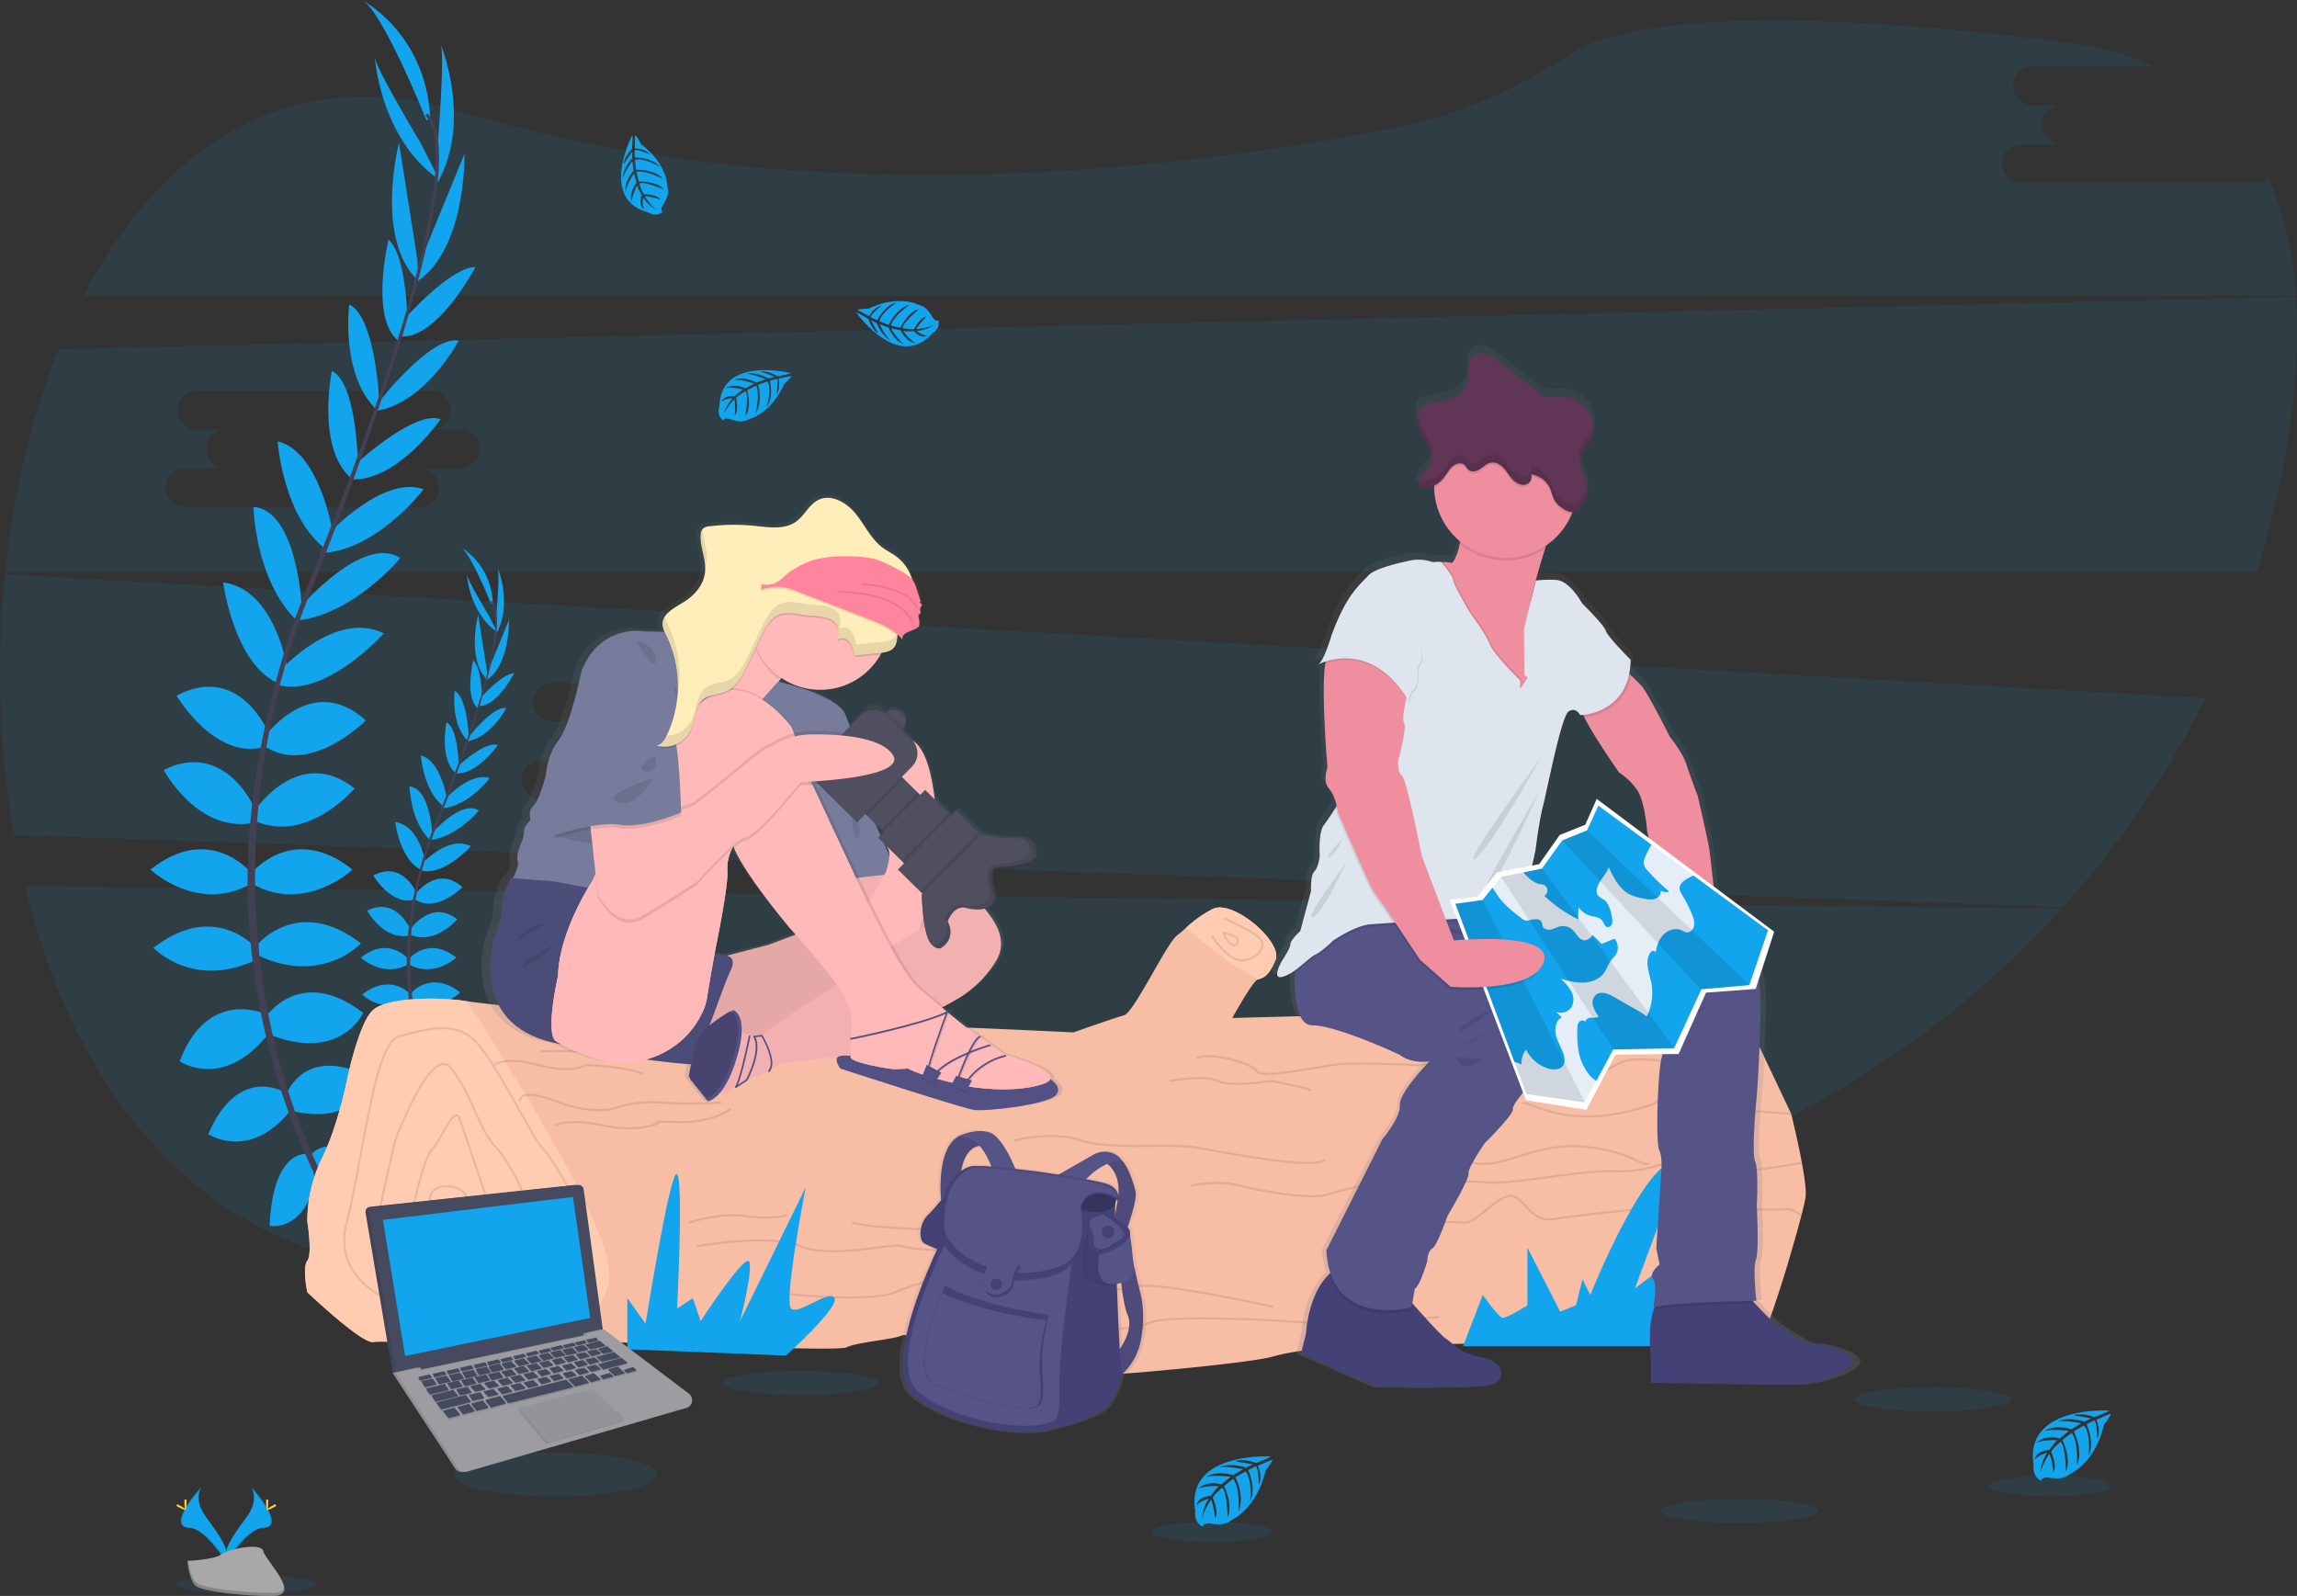 <svg data-name="Layer 1" xmlns="http://www.w3.org/2000/svg" xmlns:xlink="http://www.w3.org/1999/xlink" width="1110.65" height="771.66"><rect width="100%" height="100%" fill="#333333" stroke="none"/><defs><linearGradient id="a" x1="539.3" y1="757.1" x2="539.3" y2="610.29" gradientUnits="userSpaceOnUse"><stop offset="0" stop-color="gray" stop-opacity=".25"/><stop offset=".54" stop-color="gray" stop-opacity=".12"/><stop offset="1" stop-color="gray" stop-opacity=".1"/></linearGradient><linearGradient id="b" x1="801.8" y1="735.1" x2="801.8" y2="231.06" xlink:href="#a"/><linearGradient id="c" x1="417.95" y1="600.78" x2="417.95" y2="303.03" xlink:href="#a"/></defs><path d="M11.99 428.39c17.57 72.21 54.77 134.63 113.57 164.88 122.19 62.88 397.77 30.45 603.43-6.78 106.33-19.25 199.88-72.35 267.81-147.16zM1090.5 88.51H977.66a9.38 9.38 0 1 1 0-18.75h19.5a9.38 9.38 0 1 1 0-18.75h-13.93a9.38 9.38 0 1 1 0-18.75h58.9c-13.07-5.84-28.3-10-46-12.17C835.59.26 778.25 13.38 758.02 26.83c-25 16.64-52.8 28.88-82.55 34.78-99.09 19.65-284.4 43.29-452.36-7.57C139.63 28.83 77.59 71.52 40.4 142.91h1069.7c-1.4-20.75-5.58-39.91-13.25-56.68a9.92 9.92 0 0 1-6.35 2.28zM688.32 316.29l-1.47-.09-15.35-.87-147.18-8.27-15.89-.9-234.34-13.2-65.68-3.69-10.4-.58-9.23-.52L2.41 277.68a459.25 459.25 0 0 0 4.38 126l156.8 5.51 12.42.45 2.2.07 74.38 2.62 4 .13 8.57.3 75 2.64 10.29.37 35.87 1.23h.67l5.27.19 17.95.63 15.75.55 30 1.05h.64l2.67.09 2.84.1h.62l47.81 1.68 13.4.48h.56l6.45.23h1.68l5.68.2 17.3.62 6.51.22 8.34.29h.31l11.46.41 33.14 1.17 9.12.31h1l44.18 1.55 25.65.9 32 1.32 5.12.18 8.27.29 30.06 1.06 226.75 8a446 446 0 0 0 68.83-100.92zm-426.34 70a9.92 9.92 0 0 1-6.49-2.4 9.29 9.29 0 0 1-2.06-2.49 9 9 0 0 1 .41-9.6 9.66 9.66 0 0 1 1.09-1.29 9.87 9.87 0 0 1 7.05-2.92h19.5a9.39 9.39 0 1 1 0-18.76H267.5a9.1 9.1 0 0 1-.91 0 9.361 9.361 0 0 1 .91-18.7h112.82a9.38 9.38 0 1 1 0 18.7h14a9.39 9.39 0 1 1 0 18.76h-19.5a9.38 9.38 0 1 1 0 18.74zm848.16-242.72l-778.36 18.19-85.55 2-217.77 5.07c-13.14 32.54-21.88 69.3-25.9 107.4h1088.63a429.35 429.35 0 0 0 15.71-68.4c3.24-22.44 4.55-44.09 3.24-64.26zm-888 82.87h-19.5a9.59 9.59 0 0 1 9.76 9.37v.57a9.38 9.38 0 0 1-4.33 7.23 10 10 0 0 1-5.41 1.58H89.82a9.38 9.38 0 1 1 0-18.75h19.5a9.38 9.38 0 1 1 0-18.75H95.4a9.38 9.38 0 1 1 0-18.75h112.84a9.38 9.38 0 1 1 0 18.75h13.93a10 10 0 0 1 4.63 1.14 9.33 9.33 0 0 1 5.13 8.23 9.6 9.6 0 0 1-9.76 9.38z" fill="#12a4ed" opacity=".1"/><path d="M162.99 584.13s19.25-3.08 30.8 10.53c0 0-8.47 6.67-26.69-2.57zm-2.06-.3s-12.28 15.15-6.25 32c0 0 10-4 11.1-24.42zm-11.03-24.85s7.7-14.12 38.5 5.64c0 0-4.11 9.5-17.71 8.73s-17.2-6.93-20.79-14.37zm-1.99-1.02s-16-1.82-17.52 34.74c0 0 10.13 2.11 17.32-9.46s4.22-18.06.2-25.28zm-9.3-29.13s9-24.9 41.58-7.19c0 0-7.45 22.85-38.25 15.66zm-10.02-37.26s16.95-25.15 47-1.8c0 0-10.53 23.62-44.41 10.79zM125 456.15s19.77-23.1 49.54 0c0 0-18.74 20.28-49.54 5.9zm-3.08-34.39s20-24.13 48.51-1.29c0 0-22.58 21.31-48.51 6.93zm1.8-30.55s21-31.06 47.74-10c0 0-22.59 26.69-47.74 15.91zm4.87-35.68s22.34-30.8 48.26-7.18c0 0-26.44 26.69-48.26 12.83zm7.45-31.89s26.44-28.94 49.54-17.39c0 0-27.55 30.74-50.65 25.09zm9.28-30.22s30.5-35.42 48.21-23.59c0 0-22.47 27.47-50.45 30.29zm13.3-35.07s26.7-28.94 46.21-21.76c0 0-22.85 30-49.8 30.8zm12.07-32.8s29.52-27.72 42.35-22.84c0 0-21.3 30.8-43.63 29zm11.81-30.28s25.41-33.11 39.27-30.55c0 0-15.4 29.52-39.27 33.88zm12.82-40.83s22.46-25.39 34.59-25.33c0 0-17.73 33.9-35.51 33.61zm7.58-27.19l21.69-52.88s1.09 47.8-24.45 62.69zm8.81-58.31s3.61-44.11 1.28-47.75c0 0 15.51 36.71-1.43 67.25zM137.77 528.2s-22.5-13.94-37.06 20.18c0 0 20 13.29 39.7-11.47zm-9.89-38.05s-27.6-12.58-41 23c0 0 21.31 14.63 43.49-14zm-4.16-31.88s-19.77-23.1-49.54 0c0 0 18.74 20.27 49.54 5.9zm-2.47-36.51s-20-24.13-48.51-1.29c0 0 22.58 21.31 48.51 6.93zm2.47-29.67s-14.05-34.79-44.57-19.83c0 0 16.47 30.85 43.33 25.6z" fill="#12a4ed"/><path d="M130.32 355.36s-13.95-35.39-44.94-19c0 0 19 32.44 43.54 24.45zm8.7-31.53s-5.54-38.8-31.13-42.27c0 0 5.44 40.91 27.71 49.26zm6.91-30.35s-2.14-46.72-23.37-48.37c0 0 .72 35.48 21 55zm14.89-36.46s-6.33-38.88-26.57-43.63c0 0 2.51 37.65 24.58 53.14zm12.27-31.19s-.21-40.5-12.59-46.45c0 0-7.67 36.66 9 51.62zm10.35-31s-1.73-41.71-14.55-47.58c0 0-4.38 33 12.63 50.31zm13.66-37.07s-.08-33.9-9.22-41.87c0 0-9.1 37.15 4.44 48.69z" fill="#12a4ed"/><path d="M201.82 125.58l-8.89-56.46s-12.1 46.26 9.32 66.64zm1.74-56.11s-22.84-37.94-22.37-42.19c0 0 2.42 39.77 31.18 59.6zm2.68-11.2S184.68 4.36 174.92 0c0 0 30.8 15.66 33.12 56.73z" fill="#12a4ed"/><path d="M194.32 163.03l-1.47-.45c18.19-59.33 22.73-97.21 12.78-106.64l1.06-1.12c10.5 10.01 6.22 47.42-12.37 108.21z" fill="#444053"/><path d="M144.17 301.92l-2.18-.77c1.93-5.44 4-11 6.2-16.4 19-47.33 35.16-91.36 45.52-125.17l1.9-.95c-10.39 33.87-26.29 79.59-45.29 126.98-2.16 5.41-4.23 10.9-6.15 16.31z" fill="#444053"/><path d="M190.08 628.54c-.3-.33-29.79-33.53-50.35-90.23a334.16 334.16 0 0 1-19.88-103.38c-1.41-44.1 7.85-93.38 23.71-138.1l1.72 2c-35.6 100.43-21.46 186.49-2.7 238.3 20.35 56.18 49.5 89 49.79 89.35z" fill="#444053"/><path d="M217.07 540.25s9.08-1.45 14.53 5c0 0-4 3.15-12.59-1.21zm-.97-.14s-5.8 7.15-3 15.08c0 0 4.73-1.9 5.24-11.52zm-5.21-11.73s3.63-6.66 18.17 2.67c0 0-1.94 4.48-8.36 4.12s-8.11-3.27-9.81-6.79zm-.94-.48s-7.54-.86-8.27 16.4c0 0 4.78 1 8.18-4.47s1.99-8.52.09-11.93zm-4.39-13.76s4.24-11.75 19.62-3.39c0 0-3.51 10.78-18 7.39zm-4.72-17.56s8-11.87 22.16-.85c0 0-5 11.14-21 5.08zm-1.7-16.75s9.33-10.9 23.38 0c0 0-8.84 9.57-23.38 2.79zm-1.45-16.2s9.45-11.39 22.89-.61c0 0-10.66 10.06-22.89 3.27zm.85-14.41s9.93-14.66 22.52-4.73c0 0-10.65 12.6-22.52 7.51zm2.3-16.84s10.53-14.53 22.77-3.39c0 0-12.48 12.6-22.77 6zm3.48-15.05s12.47-13.66 23.38-8.21c0 0-13 14.51-23.91 11.84zm4.39-14.26s14.41-16.72 22.77-11.15c0 0-10.61 13-23.81 14.3zm6.29-16.55s12.6-13.66 21.81-10.27c0 0-10.78 14.17-23.5 14.54zm5.7-15.48s13.93-13.08 20-10.78c0 0-10.06 14.54-20.59 13.69zm5.62-14.29s12-15.62 18.53-14.41c0 0-7.26 13.93-18.53 16zm6-19.26s10.6-12 16.32-12c0 0-8.36 16-16.76 15.86zm3.58-12.84l10.24-24.95s.51 22.56-11.54 29.58zm4.16-27.51s1.69-20.84.6-22.53c0 0 7.32 17.32-.67 31.73zm-34.89 216.69s-10.62-6.58-17.49 9.52c0 0 9.44 6.27 18.73-5.41zm-4.67-17.92s-13-5.94-19.34 10.86c0 0 10.06 6.9 20.52-6.62zm-1.96-15.08s-9.33-10.9-23.38 0c0 0 8.84 9.57 23.38 2.79zm-1.17-17.2s-9.45-11.39-22.89-.61c0 0 10.66 10.06 22.89 3.27zm1.17-14s-6.63-16.42-21-9.36c0 0 7.77 14.56 20.45 12.08z" fill="#12a4ed"/><path d="M201.67 432.3s-6.58-16.7-21.21-9c0 0 9 15.31 20.55 11.54zm4.08-14.88s-2.61-18.31-14.68-19.95c0 0 2.56 19.3 13.07 23.25zm3.27-14.32s-1-22-11-22.83c0 0 .34 16.75 9.9 25.95zm7.02-17.21s-3-18.34-12.54-20.59c0 0 1.19 17.77 11.6 25.08zm5.79-14.71s-.1-19.11-5.94-21.92c0 0-3.62 17.3 4.25 24.36zm4.89-14.64s-.82-19.68-6.87-22.45c0 0-2.07 15.57 6 23.74zm6.44-17.49s0-16-4.35-19.75c0 0-4.29 17.53 2.1 23z" fill="#12a4ed"/><path d="M235.39 323.83l-4.19-26.64s-5.71 21.82 4.39 31.44zm.82-26.44s-10.78-17.91-10.56-19.91c0 0 1.15 18.77 14.72 28.13zm1.27-5.29s-10.16-25.43-14.78-27.49c0 0 14.53 7.39 15.62 26.77z" fill="#12a4ed"/><path d="M231.83 341.54l-.7-.21c8.59-28 10.73-45.87 6-50.33l.5-.52c5.01 4.72 3 22.35-5.8 51.06z" fill="#444053"/><path d="M208.19 407.08l-1-.36c.91-2.57 1.89-5.17 2.92-7.74 9-22.34 16.59-43.12 21.49-59.07l.89-.45c-4.9 16-12.39 37.56-21.37 59.93-1.05 2.55-2.03 5.14-2.93 7.69z" fill="#444053"/><path d="M229.85 561.21c-.14-.16-14.06-15.82-23.76-42.58a157.75 157.75 0 0 1-9.38-48.8c-.67-20.82 3.7-44.07 11.19-65.18l.81 1c-16.8 47.39-10.12 88-1.27 112.45 9.6 26.51 23.35 42 23.49 42.17z" fill="#444053"/><path d="M873 579.1c-1.27 7.62-8.88 33-8.88 33s-11.42 38.05-14.59 38.73-152.21-3.22-158.58 0-42.5.07-42.5.07-22.2 1.84-33 5-69.14 8.24-72 8.24-28.59-10.15-33.17-8.88-31.85-3.17-38.19-1.27-32.36-10.14-36.16-8.24-21.57 3.17-26.64 5.71-133.84-3.81-136.38-3.17c-.41.1-2 .38-4.26.79-12 2.1-44.58 7.45-44.58 7.45l-20.3-7s-17.76-1.26-23.47-.63-31.7-24.07-31.7-24.07-2.54-12.06 0-15.23 0-19 0-19a69.27 69.27 0 0 1 7-30.45c7.61-15.22 12.05-37.42 12.05-37.42s5.67-27.99 12.67-34.33 32.35-6.35 44.4-4.44l1.05.15c16 2.27 113.36 12.52 122.64 11.9 9.52-.64 44.4 1.27 49.48-.64s121.16 3.81 121.16 3.81 19.66-7 24.42-8.25 20.61-34.88 25.69-38.69c1.61-1.21 3-2.42 4.39-3.69a58.43 58.43 0 0 1 12.73-9c9.52-5.07 34.26 15.86 30.45 24.74-3.42 8-5.82 8.28-8.11 9.18a7.51 7.51 0 0 0-.77.34c-2.54 1.27-12 18.39-12 18.39s125-3.17 138.92-4.44 55.82 0 60.26-3.17 48.2 5.71 48.2 5.71l22.84 48.21s8.25 32.98 6.93 40.59z" fill="#f8bda5"/><path d="M268.67 649.04c-12 2.1-44.58 7.45-44.58 7.45l-20.3-7s-17.76-1.26-23.47-.63-31.72-24.03-31.72-24.03-2.54-12.06 0-15.23 0-19 0-19a69.27 69.27 0 0 1 7-30.45c7.61-15.22 12.05-37.42 12.05-37.42s5.67-27.99 12.67-34.33 32.35-6.35 44.4-4.44l1.05.15c25.55 39.42 67.41 107.21 68.72 130.52.83 14.9-11.65 26.31-25.82 34.41z" fill="#ffccb2"/><path d="M380.76 587.56s-8.24 2.33-20.3.43-27.27 3.17-27.27 3.17m78.65 0s9.52 2.53 34.89 3.17 28.55-1.9 40 0 23.59 3.17 23.59 3.17m-173.33 5.07s34.89-6.34 50.12 0 45-1.9 49.47 0 27.28 2.35 34.26 2.45 11.41 1.8 20.3 0 44.4.82 44.4.82m-45.04-54.4s18.4-4.83 32.35 0 41.87 1 56.46 3.56 57.08 10.78 61.53 5.71M575.5 573.4s12.69-3.18 24.74 0 34.25 6.34 40.6 4.44a208.14 208.14 0 0 1 24.73-5.85c10.15-1.77 37.43-11.85 47.58-9.66s22.2-4.44 33-6.52 15.86-2.36 29.18 0 20.3 8.77 22.2 6.52m-61.55-28.9c1.91-1.27 10.79 5.71 29.18 6.35s35.52-6.5 35.52-6.5-1.9-2.06 9.52 0 55.82 5.23 55.82 5.23m-52.65-23.47s-22.83-6.35-32.35 0-19.66.63-22.83 0-31.09-.57-39.33-2.82-32.35 2.89-32.35 2.89-30.45-1.77-41.19-.28-35.53 6.77-37.43 3.17-22.2-9.74-29.18-6.35m-13.04 11s17.44-3.17 23.15 0 26 0 26 0 16.49 3.17 19 4.44m111.68-20.93s7.61-2.54 24.1 0a90.06 90.06 0 0 0 31.4-1.13s16.81-1.52 25.06 2 24.5-1.17 24.5-1.17m-582.07 38.36s5.07-3.81 23.47 0 27.27-1.69 27.27-1.69-7.61-.43 8.88 0 25.38-6.44 25.38-6.44m-102.17-3.72s-.63-6.78 17.13 0 27.91 3.72 27.91 3.72a56.26 56.26 0 0 1 22.83-3c12.69 1 29.82 0 29.82 0m-109.69-18.14s3.8-4.53 20.93 0 22.84 0 22.84 0 17.12.23 27.91 4.28m-49.49-10.86s5.07-.32 17.13 0 24.74 0 24.74 0m-90.06 79.19s-9.51-7.82-3.17-12.26 15.17.53 15.17 3.11v15.92s-27.91 10.15-27.91 3.17 8.25-39.61 11.42-41.69 10.78-22.18 13.32-15 17.17 50.35 17.17 50.35a24.93 24.93 0 0 1-12.7 14.67c-10.15 5-46.94 5.43-46.3-3s10.78-51.36 10.78-51.36 17.13-46.36 26.64-35.36 14 30.23 21.57 38.06 24.1 37.84 17.13 51.7-57.12 27.15-57.12 27.15-40-9.51-31.72-41.86 13.32-86.91 25.37-90.08 24.11-7 34.26 0 30.44 49.67 34.25 53.06 24.74 35.18 20.93 45.62-25.37 40.87-36.79 45.31-38.06-4.44-38.06-4.44m470.7-49.47s24.1-.64 29.81 0 17.13-14.71 23.47-12.75 8.88 12.95 20.3 10.95 40.6-4.65 40.6-4.65 15.86 1.16 26.64 0 19-.11 24.74 0 22.2 0 22.2 0l5 2.85" fill="none" stroke="#000" stroke-miterlimit="10" opacity=".1"/><path d="M696.02 571.73a168.8 168.8 0 0 1 24.11 0c10.78 1 45.67-6.23 60.89-5.45s22.84-4.87 29.81-4 12.06 4.68 22.84 4.7 37.38-4.7 37.38-4.7m-497.26 62.55s44.4 5.7 59 0 22.2-7.62 32.35-5.71 7-5.24 25.37-.72 50.75 6.72 59 3.72 66 9.68 66 9.68m-170.05 5.03s18.4 1.9 30.45 3.17 67.24 5.71 78.66 0 82.46-.16 82.46-.16 15.86 1.1 25.37 0 33.62-3 33.62-3" fill="none" stroke="#000" stroke-miterlimit="10" opacity=".1"/><path d="M616.73 464.29c-3.42 8-5.82 8.28-8.11 9.18-11.46-5.19-26.18-17.17-35.07-24.92a58.43 58.43 0 0 1 12.73-9c9.52-5.07 34.26 15.86 30.45 24.74z" fill="#ffccb2"/><path d="M303.32 652.39v-24.74l8.84 12.37s12.05-75.75 15.22-72.28 0 65 0 65l7.61-5.08 3.81 11.09s21.57-33.06 23.47-28.73-4.44 28.73-4.44 28.73l31.72-64.6s-10.79 55.42-7 58.59 18.39-9.52 20.93-5.08-23.47 27.77-23.47 27.77zm404.12-1.56l9.51-24.74s7.62 10.76 9.52 11.09 12.05-6 12.05-6v-27.94l15.86 30.92 7.61-3 3.17-12.54 3.81 7.46s28.54-71.72 44.4-64.72l-22.83 61.55 22.83-17.08s-10.15 28.15-12.37 28.32 20-3 20-3l-7.63 19.68z" fill="#12a4ed"/><ellipse cx="119.15" cy="766.06" rx="33.61" ry="4.61" fill="#12a4ed" opacity=".1"/><path d="M121.32 718.73s4.51 5.89-2.07 14.78-12 16.39-9.82 21.94c0 0 9.93-16.52 18-16.75s2.79-10.04-6.11-19.97z" fill="#12a4ed"/><path d="M121.32 718.73a7.15 7.15 0 0 1 .92 1.85c7.89 9.26 12.09 17.91 4.51 18.12-7.06.21-15.53 12.83-17.56 16 .07.24.15.49.24.73 0 0 9.93-16.52 18-16.75s2.79-10.02-6.11-19.95z" opacity=".1"/><path d="M129.7 726.23c0 2.08-.24 3.76-.52 3.76s-.52-1.68-.52-3.76.29-1.09.57-1.09.47-.98.47 1.09z" fill="#ffd037"/><path d="M132.57 728.71c-1.82 1-3.41 1.59-3.55 1.34s1.23-1.26 3.05-2.25 1.1-.27 1.24 0 1.08-.08-.74.91z" fill="#ffd037"/><path d="M97.54 718.73s-4.5 5.89 2.08 14.78 12 16.39 9.81 21.94c0 0-9.93-16.52-18-16.75s-2.78-10.04 6.11-19.97z" fill="#12a4ed"/><path d="M97.54 718.73a7.15 7.15 0 0 0-.92 1.85c-7.89 9.26-12.09 17.91-4.51 18.12 7.06.21 15.53 12.83 17.56 16a5.19 5.19 0 0 1-.24.73s-9.93-16.52-18-16.75-2.78-10.02 6.11-19.95z" opacity=".1"/><path d="M89.17 726.23c0 2.08.23 3.76.52 3.76s.52-1.68.52-3.76-.29-1.09-.58-1.09-.46-.98-.46 1.09z" fill="#ffd037"/><path d="M86.32 728.71c1.82 1 3.4 1.59 3.54 1.34s-1.23-1.26-3.05-2.25-1.1-.27-1.23 0-1.1-.08.74.91z" fill="#ffd037"/><path d="M90.6 754.67s12.59-.38 16.39-3.08 19.36-5.93 20.3-1.6 18.92 21.55 4.71 21.67-33-2.22-36.81-4.53-4.59-12.46-4.59-12.46z" fill="#a8a8a8"/><path d="M132.25 770.15c-14.21.11-33-2.22-36.81-4.52-2.88-1.76-4-8.06-4.42-11h-.42s.8 10.16 4.59 12.46 22.6 4.64 36.81 4.53c4.1 0 5.52-1.5 5.44-3.66-.57 1.35-2.12 2.16-5.19 2.19z" opacity=".2"/><path d="M585.92 452.29s7.58 12.53 14.89 12 11.23-6.27 8.88-9.92-18-10.45-18-10.45" fill="none" stroke="#000" stroke-miterlimit="10" opacity=".1"/><path d="M591.41 450.98s3.81 8.88 6.74 5.22-6.74-5.22-6.74-5.22z" fill="none" stroke="#000" stroke-miterlimit="10" opacity=".1"/><ellipse cx="387.1" cy="668.67" rx="37.95" ry="5.82" fill="#12a4ed" opacity=".1"/><ellipse cx="934.43" cy="676.59" rx="37.95" ry="5.82" fill="#12a4ed" opacity=".1"/><ellipse cx="840.95" cy="730.51" rx="37.95" ry="5.82" fill="#12a4ed" opacity=".1"/><ellipse cx="268.49" cy="712.99" rx="49.23" ry="10.61" fill="#12a4ed" opacity=".1"/><path d="M414.09 151.19s20.17 28.52 36.67 10c0 0 3.88-2.07 3-6.35 0 0-1.45 1.09-3.17-2a16.46 16.46 0 0 0-2.23-3.07 7.9 7.9 0 0 0-4.39-2.42s-9.29-5.11-24.18 1.93c0 0-4.49 0-5.12.64l5.64 3s2.06-4.23 5.8-5.2c0 0-5.83 4.92-5 5.69.17.15 3.06 1.46 3.06 1.46s3.61-7.32 9.44-8.65c0 0-7.73 4.93-8.34 9.16l4.47 1.72s3.43-7.93 10-9.69c0 0-7.9 5.43-9 10l4.63 1.1s3.5-7.67 9-9.1c0 0-8.49 7.2-7.9 9.28 0 0 4.31.75 5.55.39 0 0 2.64-5.44 5.9-6 0 0-5.17 5.41-4.68 6.07 0 0 5.87-.52 8.71-2.36a17.84 17.84 0 0 1-8.59 3.27 9.85 9.85 0 0 0 5.16 2.29s-3 1.77-6.58-2.18c0 0-4.6.22-5.23-.2 0 0 3 4.39 6.07 6 0 0-4.32-.15-7.31-6.25l-4.68-1s3.61 6 6.27 7.66c0 0-4.38-.83-7.43-8l-4.41-1.64s2.72 5.42 5.28 7.89c0 0-3.89-1.65-6.52-8.41l-2.85-1.39s2.05 3.92 2.75 5 .45 1.35.45 1.35a15.08 15.08 0 0 1-4.39-6.93s-5.62-3.42-5.85-3.06zm-31.77 29.23s-33.9-8.59-34.46 16.14c0 0-1.62 4.09 1.86 6.75 0 0 .4-1.76 3.74-.5a16 16 0 0 0 3.68.9 7.94 7.94 0 0 0 4.91-1s10.39-2.13 17.15-17.15c0 0 3.43-2.9 3.49-3.81l-6.25 1.36s1.17 4.55-1 7.72c0 0 1.24-7.52.1-7.56-.23 0-3.28.87-3.28.87s2 7.92-1.57 12.71c0 0 2.69-8.77.41-12.39l-4.53 1.6s2.53 8.26-1.33 13.87c0 0 2.49-9.26.37-13.45l-4.29 2.15s2.31 8.11-.94 12.75c0 0 1.8-11 0-12.18 0 0-3.77 2.22-4.48 3.3 0 0 1.52 5.85-.61 8.38 0 0 .43-7.47-.36-7.65 0 0-4.14 4.21-5.11 7.45a17.83 17.83 0 0 1 4.42-8.06 9.8 9.8 0 0 0-5.41 1.6s1.15-3.31 6.42-2.61c0 0 3.36-3.15 4.11-3.24 0 0-5.1-1.43-8.51-.64 0 0 3.38-2.68 9.62 0l4.2-2.28s-6.64-2.24-9.74-1.76c0 0 3.88-2.21 10.85 1.28l4.42-1.61s-5.58-2.37-9.13-2.58c0 0 4-1.28 10.41 2.16l3.08-.73s-4.1-1.65-5.33-2-1.22-.73-1.22-.73a15 15 0 0 1 7.84 2.42s6.47-1.07 6.47-1.48zM305.68 65.48s-16.22 30.94 7.75 37.21c0 0 3.61 2.52 7-.25 0 0-1.63-.8.38-3.75a16.36 16.36 0 0 0 1.72-3.38 7.88 7.88 0 0 0 .15-5s.33-10.6-12.72-20.65c0 0-2-4-2.9-4.27l-.12 6.4s4.7-.1 7.27 2.79c0 0-7-3-7.33-1.84-.06.22.09 3.39.09 3.39s8.16-.12 12 4.46c0 0-7.9-4.64-11.95-3.26l.51 4.77s8.62-.55 13.18 4.51c0 0-8.43-4.57-13-3.47l1.13 4.62s8.42-.37 12.19 3.86c0 0-10.27-4.29-11.86-2.81 0 0 1.3 4.18 2.18 5.12 0 0 6.05-.13 8 2.53 0 0-7.17-2.14-7.54-1.41 0 0 3.14 5 6.07 6.68a17.81 17.81 0 0 1-6.82-6.16 9.91 9.91 0 0 0 .31 5.64s-3-1.89-1.06-6.86c0 0-2.29-4-2.2-4.74 0 0-2.57 4.63-2.58 8.13 0 0-1.84-3.91 2.24-9.35l-1.24-4.62s-3.72 5.95-4 9.07c0 0-1.25-4.28 3.75-10.26l-.54-4.67s-3.6 4.88-4.62 8.29c0 0-.31-4.22 4.51-9.64V73.4s-2.56 3.61-3.2 4.72-1 1-1 1a15 15 0 0 1 4.17-7.07s.47-6.51.08-6.57z" fill="#12a4ed"/><path d="M597.92 690.45s-2-8-3.8-16c-.37-5-1.24-11.41-1.62-14v-.33a4.26 4.26 0 0 0-1.13-2.91c1-2.9 4.64-13.92 4-17.09-.78-3.66-3.6-12.58-6.93-15.54a9 9 0 0 0-4.4-3.46 11.56 11.56 0 0 0-9.77.78l-17 9.53c-6.8-1-12.32-1.79-12.32-1.79s-4.21-.5-9.48-1c-1.65-3.9-7-15.69-12.64-17.56-6-2-13.1.72-14.61 1.35h-.09l-.2.09c-11.05 5.11-9.78 26.77-9.36 31.51a76.27 76.27 0 0 1-6.65 7.4c-3.79 3.34-5 12.08-1.44 13.88 1.67.84 4.05 1.86 6.11 2.7-9.57 20.35-25.77 60.37-11.26 71.75 19.72 15.45 56.68 20.59 69.35 15.45a2 2 0 0 0 1-.07s20.56-4.9 25.36-10.38a35.5 35.5 0 0 0 7.18-15.48 30.09 30.09 0 0 0 9.66-16.88c2.57-12.7.04-21.95.04-21.95zm-12.86-43.9l.49-2.43c.27.15.54.29.81.45-.12.67-.27 1.37-.44 2.08l-.77 4.68zm-3.87-20.25c.87.59 6.68 4.9 5.51 15.91a5.3 5.3 0 0 0-.31-1.25c-.26-1.57-1.39-3.71-5.31-5.05a90.71 90.71 0 0 0-10.26-2.28 34.11 34.11 0 0 1 10.37-7.33zm-57.65 1.16c-4.45-.35-7.95-.5-8.43-.15H515a4 4 0 0 0-1.68.21 12.85 12.85 0 0 0-4.78 2.23c2-11.24 7.88-12.19 9.16-12.26a31.33 31.33 0 0 1 5.84 9.97zm63.87 89.24c-.61-9.18-1.17-23.54-1.48-31.91l.51-.08a12.06 12.06 0 0 0 1.71-.33c.57 5.4 1.57 11.82 3.31 16 2.23 5.37-1.25 12.14-4.05 16.32z" transform="translate(-44.68 -64.17)" fill="url(#a)"/><path fill="#434175" d="M538.96 577.38l-11.46-3.56-12.35 4.45-.89 7.77 6.11 3.95 9.68-.32 8.53-4.01 1.46-7.39-1.08-.89z"/><path opacity=".2" d="M538.96 577.38l-11.46-3.56-12.35 4.45-.89 7.77 6.11 3.95 9.68-.32 8.53-4.01 1.46-7.39-1.08-.89z"/><path d="M455.11 581.2s-3.12-26.85 9.27-32.28c0 0 6.62.34 9.51 5.1 0 0-9.05-.51-9.79 18.33z" fill="#565387"/><path d="M455.11 581.73s-3.12-26.85 9.27-32.28c0 0 6.62.34 9.51 5.09 0 0-9.05-.5-9.79 18.34z" opacity=".1"/><path d="M461.79 571.59s-9.55 12.73-13.24 16-4.84 12-1.4 13.75 10.06 4.33 10.06 4.33z" fill="#cd939c"/><path d="M461.79 571.59s-9.55 12.73-13.24 16-4.84 12-1.4 13.75 10.06 4.33 10.06 4.33z" fill="#434175"/><path d="M491.4 566.24s-6.24-16.43-12.8-18.66-14.5 1.47-14.5 1.47 9.66-1 15.58 15.92zm53.64 27.82s4.86-14 4.1-17.63-3.5-12.48-6.75-15.41-7.13 1.65-7.13 1.65 8.34 5 4.71 20.25l-1.08 6.75z" fill="#565387"/><path d="M544.98 594.06s4.86-14 4.1-17.63-3.51-12.48-6.75-15.41-7.13 1.65-7.13 1.65 8.34 5 4.71 20.25l-1.08 6.75z" opacity=".1"/><path d="M509.6 569.23l19-10.87a11.08 11.08 0 0 1 9.51-.77 8.77 8.77 0 0 1 4.27 3.43s-9.17-.51-19.35 11.46zm31.86 41.32s.51 17.32 3.9 25.64-6.79 20-6.79 20l1.87 10s8.74-5.61 11.2-18.17 0-21.73 0-21.73-7.05-28.23-6-31.24-4.18 15.5-4.18 15.5z" fill="#565387"/><path d="M541.46 610.55s.51 17.32 3.9 25.64-6.79 20-6.79 20l1.87 10s8.74-5.61 11.2-18.17 0-21.73 0-21.73-7.05-28.23-6-31.24-4.18 15.5-4.18 15.5z" opacity=".1"/><path d="M539.08 580.16s1.53 8.83-16.47 4.92l-12 105.36s20-4.85 24.67-10.28 8.14-15.79 7-19.53-2.5-46.51-2.5-46.51z" fill="#434175"/><path d="M458.95 592.09s-36 67.78-16.81 83.1 55.13 20.42 67.46 15.32c0 0 5.71 1.53 4.86-16.29s6.63-67.57 6.63-67.57z" fill="#434175"/><path d="M460.14 595.11s-33.82 63.72-15.82 78.1 51.81 19.19 63.4 14.4c0 0 5.36 1.43 4.57-15.32s6.22-63.5 6.22-63.5z" fill="#565387"/><path d="M538.32 621.37c-1.39 1-9.3-1.4-9.3-1.4-8.56-.6-5.51-15.33-4-21.19.39-1.46.68-2.36.68-2.36 4 5.1 11.18 2.93 11.18 2.93s.21 1.64.5 4c.77 6.17 1.94 17.3.94 18.02z" opacity=".1"/><path d="M538.57 620.83c-1.38 1-9.29-1.4-9.29-1.4-8.56-.59-5.52-15.33-4-21.19.38-1.46.68-2.36.68-2.36 4 5.1 11.17 2.93 11.17 2.93s.22 1.64.5 4c.77 6.2 1.94 17.33.94 18.02z" fill="#434175"/><path d="M538.6 620.83c-1.38 1-9.29-1.4-9.29-1.4-8.56-.59-5.52-15.33-4-21.19.38-1.46.68-2.36.68-2.36 4 5.1 11.17 2.93 11.17 2.93s.22 1.64.5 4c.77 6.2 1.94 17.33.94 18.02z" opacity=".05"/><path d="M537.67 602.83c-3.89-.49-9.88-3.34-12.35-4.59.38-1.46.68-2.36.68-2.36 4 5.1 11.17 2.93 11.17 2.93s.22 1.67.5 4.02z" opacity=".1"/><path d="M533.86 598.24s-9.72 25.34 6.62 22.41c0 0 7.68-.8 7.64-6.62s-1.91-18.63-1.91-18.63z" fill="#565387"/><path d="M526.61 591.91s-4.95 20.51 10.88 12.9 5.71-12.9 5.71-12.9l-7.57-4.94z" opacity=".1"/><path d="M526.61 591.65s-4.95 20.51 10.88 12.9 5.71-12.9 5.71-12.9l-7.57-4.94z" fill="#434175"/><path d="M529.64 588.83s-4.54 1.21-2.22 5.7a12.76 12.76 0 0 1 1.45 6.58 3.07 3.07 0 0 0 2.5 3.2c1.62.29 3.94-.12 6.88-2.68 0 0 5.85-2.18 5.39-5s-10.07-9.24-10.07-9.24z" opacity=".1"/><path d="M529.64 588.53s-4.54 1.21-2.22 5.69a12.79 12.79 0 0 1 1.45 6.59 3.08 3.08 0 0 0 2.5 3.2c1.62.28 3.94-.12 6.88-2.68 0 0 5.85-2.18 5.39-5s-10.07-9.24-10.07-9.24z" fill="#565387"/><circle cx="535.74" cy="595.83" r="2.98" opacity=".1"/><circle cx="535.74" cy="595.58" r="2.98" fill="#434175"/><path d="M499.24 566.9s-28.42-3.51-29.86-2.43c0 0-15.06 2.57-15.06 30.71 0 0-.31 16.17 30.78 23.95 0 0 25 2.19 33.09-7.7s4.13-26.53 4.13-26.53 3.24-12.72 18.32-3.92c0 0 1.58-5-5.23-7.45s-36.17-6.63-36.17-6.63z" opacity=".1"/><path d="M499.24 566.39s-28.42-3.51-29.86-2.43c0 0-15.06 2.57-15.06 30.71 0 0-.31 16.17 30.78 23.95 0 0 25 2.19 33.09-7.7s4.13-26.53 4.13-26.53 3.24-12.72 18.32-3.92c0 0 1.58-5-5.23-7.45s-36.17-6.63-36.17-6.63z" fill="#434175"/><path d="M500.12 566.49s-27.63-3.31-29-2.29c0 0-14.65 2.42-14.65 28.91 0 0-.3 15.21 29.93 22.53 0 0 24.25 2.06 32.17-7.24s4-25 4-25 3.16-12 17.81-3.69c0 0 1.54-4.72-5.08-7s-35.18-6.22-35.18-6.22z" opacity=".1"/><path d="M500.12 566.24s-27.63-3.31-29-2.29c0 0-14.65 2.42-14.65 28.9 0 0-.3 15.22 29.93 22.54 0 0 24.25 2.06 32.17-7.25s4-25 4-25 3.16-12 17.81-3.69c0 0 1.54-4.71-5.08-7s-35.18-6.21-35.18-6.21z" fill="#565387"/><path d="M486.24 609.83s-7.51-3.43-7.9 3.06c0 0-2.54 6.5-2.67 7.26s.38 7.39 6.24 7.13a9 9 0 0 0 7.89-4.85s1.28-7.12 3.06-8.65-1.27-3-2.42-3a24.59 24.59 0 0 1-4.2-.95z" fill="#434175"/><path d="M485.22 608.76s-7.51-3.43-7.9 3.07c0 0-2.55 6.5-2.68 7.26s.38 7.39 6.24 7.13a9.06 9.06 0 0 0 7.9-4.85s1.27-7.12 3-8.64-1.27-3.06-2.42-3.06a24.82 24.82 0 0 1-4.14-.91z" opacity=".1"/><path d="M485.47 608.51s-7.51-3.43-7.89 3.06c0 0-2.55 6.49-2.67 7.26s.38 7.38 6.24 7.13a9.07 9.07 0 0 0 7.89-4.85s1.27-7.12 3.06-8.65-1.28-3.06-2.42-3.06a25 25 0 0 1-4.21-.89z" fill="#565387"/><circle cx="481.72" cy="621.14" r="2.73" opacity=".1"/><circle cx="481.72" cy="620.89" r="2.73" fill="#434175"/><path d="M507.18 635.77s-29.6-3.45-50.29-14.08c0 0-16.3 41.07-3.31 46.83s40 14.95 47.56 11.77c0 0 4.52.74 3-14.21s3.04-30.31 3.04-30.31z" fill="#434175"/><path d="M505.4 638.69s-29.6-3.25-50.29-13.24c0 0-16.3 38.64-3.31 44s40 14.08 47.55 11.08c0 0 4.52.7 3.06-13.37s2.99-28.47 2.99-28.47z" opacity=".1"/><path d="M505.91 638.44s-29.6-3.25-50.29-13.25c0 0-16.3 38.65-3.32 44.06s40 14.07 47.56 11.08c0 0 4.52.7 3.06-13.37s2.99-28.52 2.99-28.52z" fill="#565387"/><path d="M535.26 572.27c-6.62-2.29-35.14-6.24-35.14-6.24s-27.63-3.31-29-2.29c0 0-7.14 1.18-11.45 10.91 4.34-8.74 10.94-9.83 10.94-9.83 1.4-1 29 2.3 29 2.3s28.52 3.94 35.15 6.24c4.44 1.53 5.21 4.16 5.23 5.72l.35.2s1.54-4.72-5.08-7.01zm-12.48 9.98a9.34 9.34 0 0 0-.76 1.8s2.81 11.2-1.11 20.29c4.66-9.25 1.62-21.37 1.62-21.37a5.89 5.89 0 0 1 .25-.72z" opacity=".1"/><path d="M1019.82 682.01s-41.37-2.49-36.49 26.49c0 0-1 5.13 3.67 7.45 0 0 .08-2.15 4.24-1.42a19.12 19.12 0 0 0 4.5.22 9.32 9.32 0 0 0 5.49-2.27s11.63-4.8 16.15-23.81c0 0 3.35-4.14 3.22-5.21l-7 3s2.38 5 .51 9.22c0 0-.23-9-1.57-8.82-.27 0-3.63 1.74-3.63 1.74s4.1 8.78 1 15.15c0 0 1.17-10.81-2.29-14.51l-4.92 2.87s4.8 9.06 1.55 16.45c0 0 .83-11.34-2.58-15.75l-4.45 3.47s4.5 8.93 1.76 15.06c0 0-.36-13.2-2.73-14.2 0 0-3.89 3.44-4.49 4.85 0 0 3.09 6.48 1.18 9.9 0 0-1.18-8.79-2.14-8.83 0 0-3.88 5.83-4.29 9.82 0 0 .17-5.94 3.35-10.38a11.69 11.69 0 0 0-6 3.08s.61-4.12 6.91-4.48c0 0 3.2-4.42 4.06-4.69 0 0-6.26-.53-10.06 1.16 0 0 3.34-3.89 11.21-2.12l4.4-3.59s-8.25-1.13-11.75.12c0 0 4-3.44 12.93-.94l4.79-2.86s-7-1.51-11.22-1c0 0 4.42-2.38 12.62.2l3.42-1.53s-5.15-1-6.66-1.17-1.59-.58-1.59-.58a17.83 17.83 0 0 1 9.68 1.08s7.34-2.71 7.22-3.17z" fill="#12a4ed"/><ellipse cx="991.33" cy="718.48" rx="29.28" ry="4.95" fill="#12a4ed" opacity=".1"/><path d="M614.42 704.23s-41.37-2.5-36.49 26.49c0 0-1 5.12 3.67 7.45 0 0 .08-2.15 4.24-1.42a19.68 19.68 0 0 0 4.5.22 9.38 9.38 0 0 0 5.49-2.27s11.63-4.81 16.15-23.81c0 0 3.35-4.15 3.22-5.21l-7 3s2.38 5 .51 9.22c0 0-.23-9-1.57-8.83-.27 0-3.63 1.75-3.63 1.75s4.1 8.77 1 15.15c0 0 1.17-10.81-2.29-14.52l-4.9 2.85s4.8 9.06 1.55 16.46c0 0 .83-11.34-2.58-15.76l-4.45 3.47s4.5 8.93 1.76 15.07c0 0-.36-13.21-2.73-14.2 0 0-3.89 3.43-4.49 4.85 0 0 3.09 6.48 1.18 9.9 0 0-1.18-8.8-2.14-8.84 0 0-3.88 5.83-4.29 9.82 0 0 .17-5.94 3.35-10.38a11.73 11.73 0 0 0-5.94 3.08s.6-4.12 6.9-4.48c0 0 3.2-4.42 4.06-4.69 0 0-6.26-.52-10.06 1.16 0 0 3.34-3.88 11.21-2.12l4.4-3.59s-8.25-1.12-11.75.12c0 0 4-3.43 12.93-.93l4.79-2.86s-7-1.52-11.22-1c0 0 4.42-2.38 12.62.2l3.42-1.54s-5.15-1-6.66-1.17-1.59-.57-1.59-.57a17.88 17.88 0 0 1 9.68 1.07s7.27-2.69 7.15-3.14z" fill="#12a4ed"/><ellipse cx="585.93" cy="740.69" rx="29.28" ry="4.95" fill="#12a4ed" opacity=".1"/><path d="M924 713.7c-5.72-.2-5.93-2.42-13.28-6.25-4.15-2.17-10.46-8.45-15.16-13.5l-1.1-1.18h2s-1.84-16.14-.2-20 .41-26.62.41-26.62 1-17.34-.82-21.37.61-29.85.61-29.85 1.64-15.33 2-46.58-18-32.27-18-32.27-2.45-.19-6.17-.54l-1.12-.11c2.41-5 3.82-8.83 3.82-8.83s-3.07-29.24-3.89-34.28-5.72-25.81-5.72-25.81-3.47-8.88-5.52-15.13-8.17-13.51-8.17-13.51-11-21.78-14.1-25c-1.42-1.5-3.42-3.39-5.15-5l-.9-.83a36 36 0 0 0 .74-6.9S822.81 368.86 822 366s-11.64-13.31-11.64-13.31-6.14-11.29-13.08-11.49a57.06 57.06 0 0 0-9.85.3c1.43-5.28 3.12-10.82 4.63-15.57.17-.52.34-1 .5-1.55a35 35 0 0 0 12.56-15.18c.14-.33.27-.66.4-1h.22a4.91 4.91 0 0 0 .86-.08c2.29-.39 4.23-3 3.17-5a.77.77 0 0 0 .67.36c.76 0 1.69-1.12 1.87-2.1 0-.16.05-.33.08-.5l.09-.63v-.6c0-.2 0-.41.05-.62s0-.39 0-.58v-1.2c0-.18 0-.54-.06-.81v-.33a17.94 17.94 0 0 0-.66-3.26c-1.12-3.74-3.49-7.46-2.58-11.27v-.12c.76-2.95 3.32-5.1 4.88-7.74.15-.25.28-.51.41-.77l.07-.14c.1-.2.18-.4.26-.6s.11-.25.16-.38.12-.36.18-.54.11-.32.15-.49.08-.31.12-.47.09-.39.13-.58 0-.28.07-.42.06-.44.08-.66 0-.25 0-.37v-2.1c0-.29-.05-.58-.08-.86v-.13a14.49 14.49 0 0 0-2.93-7 17.91 17.91 0 0 0-14.64-6.21 24.61 24.61 0 0 1-4.62.08c-2.57-.37-4.74-2-6.78-3.58l-17.12-13.2a21.11 21.11 0 0 0-6.47-3.85c-2.42-.74-5.32-.48-7.11 1.28-3.2 3.17-1.17 8.61-2.45 12.9-1.12 3.71-4.71 6.23-8.42 7.48s-7.69 1.53-11.51 2.44a6.4 6.4 0 0 0-3.07 1.42 5.93 5.93 0 0 0-1.34 4.28 23.06 23.06 0 0 0 2.66 10.91c.72 1.37 1.59 2.75 2.36 4.16.06.11.12.23.19.34s.17.33.25.49.26.52.38.79l.15.34.23.56.13.36c.08.22.14.44.21.66a7.42 7.42 0 0 1 .11 4c-.59 2.17-2.28 3.84-3.78 5.53a11 11 0 0 0-2.52 4.68 3.46 3.46 0 0 0-.05 1.23v.15a1.73 1.73 0 0 0 .08.27 1.08 1.08 0 0 0 .08.19 2 2 0 0 0 .1.21 3.88 3.88 0 0 0 .26.31l.15.1a1.4 1.4 0 0 0 .26.16 1 1 0 0 0 .18.08 1.64 1.64 0 0 0 .41.11h.12a3.48 3.48 0 0 0 .66 0h.2a5 5 0 0 0 .62-.08h.23c.31-.06.62-.14 1-.24a22.14 22.14 0 0 0 3.34-1.32v1.01a34 34 0 0 0 2.21 11.57 34.93 34.93 0 0 0 10.65 14.72c-.06.35-.12.7-.19 1-1 4.84-3 9.69-4.32 9.31a17.75 17.75 0 0 0-3.79-.41h-1.11a14.78 14.78 0 0 0-3.48 0 3.84 3.84 0 0 1-1.52-.21 20.8 20.8 0 0 0-10.21-.58c-7.06 1.45-17.81 4.1-20.76 7.27-4.5 4.84-11 9.48-18.39 29.65 0 0-3.68 12.3-6.54 13.91a18.18 18.18 0 0 1 1.94-.87 5.22 5.22 0 0 1-1.53 1.68 21.9 21.9 0 0 1 3.21-1.34c-2.23 13.13 1.08 50.72 1.08 50.72s-2.66 6.48.81 10.31c2.07 2.28 3.19 5.83 3.77 8.34l-.51.78c-1.84 2.85-4.3 6.57-5.91 8.62-2.86 3.63-2 15.12-2 15.12s-.61 5.44-2.65 7.46-1.64 9.48-1.64 9.48L671 512.44s-4.91 4.44-4.91 6.45-3.88 7.67-3.88 7.67-5.92 9.68 0 8.26a18.69 18.69 0 0 0 6-3v1.26c-.17 10.54 1 25.38 8.76 25.38 12.05 0 43.12 14.32 43.12 14.32 6.33 4.84 14.92 3.22 14.92 3.22s-15.13 15.13-14.72 21.38-8.58 16.54-8.58 16.54l-27.8 54.24a41.39 41.39 0 0 0 2 11.12l-.4.34c-10.68 9.76-11.61 29.08-11.61 29.08l-2.45 9.88 37.19 16.33s48.23 1 56.61-1.21 6.54-11.49-4.5-13.31-13.69-6.65-17.37-8.87c-2.48-1.5-11.29-11.17-16.76-17.3l-.24-.27 1.27-7c2.45-1.21 6.13-13.31 6.13-13.31s0-4.84 2.45-6.25 7.56-15.94 7.56-15.94 11-18.35 10.43-20.77 8-14.72 8-14.72 14.51-14.11 13.89-16.63 11.65-15.43 11.65-15.43a40.79 40.79 0 0 0 10.85-12.5l3.54-.57c16.05-2.63 42.71-7.39 45.69-8.71 4.09-1.82 3.27 6.25 1.64 13.11s-2.86 39.72-1 44 1 11.09 1 11.09l-2.45 36.9 1.63 7.87s-5.52 4.44-3.27 7.06.21 13.91.21 13.91c.19-.07.42-.14.67-.21-.19.44-.38.9-.55 1.38-3.17 9-1.35 23.84-1.35 23.84v11.69s56.61 1 69.07 1 29.64-6 30.66-10.89-14.41-8.97-20.1-9.17zM763 503.76l-3.7.31a31.12 31.12 0 0 1 3.7-.31zM785.57 349c.52-2.33 1.15-4.84 1.85-7.41zm7 160.45a15 15 0 0 1-11 0s.2-14.12 1.84-20 3.88-16.54 3.88-16.54 1.84-14.72 3.68-21.37 9-43.76 12.67-46.18 5.72 1.81 5.72 1.81.55 0 1.47-.11c.18.39.37.8.59 1.23 4.36 8.82 17.15 26.91 17.15 26.91a29.43 29.43 0 0 1 9.4 9.28c3.48 5.85 4.5 19.56 4.5 19.56s7.77 30.45 11.44 34.69c1.84 2.11 1 3.38-.25 4.11a18.16 18.16 0 0 0-6.45 6c-.52.83-1.08 1.75-1.64 2.72-1.4-.33-2.66-.66-3.71-1-10.06-3.43-43.78-3.56-49.29-1.14z" transform="translate(-44.68 -64.17)" fill="url(#b)"/><path d="M798.25 656.91v11.59s55.39 1 67.59 1 29-6 30-10.79-14-8.8-19.6-9-5.8-2.4-13-6.2c-4.06-2.15-10.23-8.37-14.83-13.38-3.55-3.87-6.17-7-6.17-7s-29.79-.6-38.39 4.2c-2 1.11-3.35 3.28-4.28 6-3.1 8.89-1.32 23.58-1.32 23.58z" fill="#434175"/><path d="M799.57 633.27c6.25-2.18 42.82-3 48.84-3.14-3.55-3.87-6.17-7-6.17-7s-29.79-.6-38.39 4.2c-1.98 1.09-3.35 3.26-4.28 5.94z" opacity=".1"/><path d="M638.87 448.33l3.23 2 1.21.73 4.7 2.83c25.14 15.15 93.69 56.2 97.45 55.88 1-.09 3.94-.53 8-1.2l3.47-.57c15.7-2.61 41.79-7.32 44.71-8.63 4-1.8 3.2 6.2 1.6 13s-2.8 39.39-1 43.59 1 11 1 11l-2.4 36.59 1.6 7.8s-5.4 4.4-3.2 7 .2 13.8.2 13.8c6.4-2.4 49.79-3.2 49.79-3.2s-1.8-16-.2-19.8.4-26.39.4-26.39 1-17.2-.8-21.2.6-29.6.6-29.6 1.6-15.2 2-46.19-17.6-32-17.6-32-2.4-.18-6-.54c-7.13-.68-19-2-26.94-3.71a45.61 45.61 0 0 1-4.81-1.28c-9.8-3.33-42.8-3.47-48.19-1.07a14.49 14.49 0 0 1-10.78 0l-4.2-6.79-40.11 3.41-4.25.37-39.49 3.37-2.72.23z" fill="#565387"/><path d="M799.65 479.01c11.65 5.68 22.77-14.45 27.95-25.82-7.13-.68-19-2-26.94-3.71-5.22 8.76-12.18 24.09-1.01 29.53z" opacity=".1"/><path d="M764.65 342.95a12.43 12.43 0 0 0 1.42 3.91c4.26 8.74 16.78 26.68 16.78 26.68a29 29 0 0 1 9.2 9.2c3.4 5.8 4.4 19.4 4.4 19.4s7.6 30.2 11.2 34.4c1.8 2.1 1 3.35-.25 4.07a17.8 17.8 0 0 0-6.31 5.91c-5.24 8.43-13.62 25.15-1.84 30.89 16 7.8 31-33.08 31-33.08s-3-29-3.8-34-5.59-25.6-5.59-25.6-3.4-8.8-5.4-15-8-13.39-8-13.39-10.8-21.6-13.8-24.8c-1.39-1.48-3.34-3.36-5-4.94-1.95-1.82-3.56-3.26-3.56-3.26s-20.65 14.81-20.45 19.61z" fill="#ee8e9e"/><path d="M629.07 654.51l36.4 16.19s47.19 1 55.39-1.2 6.4-11.39-4.4-13.19-13.4-6.6-17-8.8c-2.43-1.49-11-11.08-16.4-17.16-2.58-2.92-4.4-5-4.4-5s-7-18.6-26.39-14.4a19.86 19.86 0 0 0-9.44 5c-10.45 9.67-11.36 28.83-11.36 28.83z" fill="#434175"/><path d="M643.32 451.02l4.7 2.83c25.14 15.15 93.69 56.2 97.45 55.88 1-.09 3.94-.53 8-1.2l3.47-.57a1.71 1.71 0 0 0 .13-.23 45.4 45.4 0 0 0 4.58-11.2c4.2-16-16.59-28.2-16.59-28.2l-4.4-3.42c-5-8.42-41-16.38-41-16.38l-4.64-3.11-2.47-1.67-.65-.43-5.64-3.78-28.19 2-8.38 5.38-.88.57-3.11 2zm-.49 164.86c7.65 26.48 39.63 17.83 39.63 17.83l.6-3.36c-2.58-2.92-4.4-5-4.4-5s-7-18.6-26.39-14.4a19.86 19.86 0 0 0-9.44 4.93z" opacity=".1"/><path d="M634.47 495.73c11.8 0 42.2 14.2 42.2 14.2 6.19 4.8 14.59 3.2 14.59 3.2s-14.79 15-14.39 21.19-8.4 16.4-8.4 16.4l-27.15 53.79c2 38.2 41.19 27.6 41.19 27.6l1.6-9c2.4-1.2 6-13.2 6-13.2s0-4.8 2.4-6.2 7.4-15.79 7.4-15.79 10.8-18.2 10.2-20.6 7.8-14.6 7.8-14.6 14.2-14 13.6-16.5 11.4-15.3 11.4-15.3a40.29 40.29 0 0 0 10.61-12.39 45.4 45.4 0 0 0 4.58-11.2c3.39-12.88-9.44-23.31-14.57-26.87-1.24-.86-2-1.33-2-1.33l-4.4-3.42c-2.27-3.83-11-7.56-19.76-10.49-6.34-2.12-12.74-3.82-16.83-4.84-2.71-.67-4.41-1-4.41-1l-4.64-3.11-1.63-1.1-1.49-1-5.64-3.78-12.54.88-15.65 1.11-8.38 5.39-4 2.57-15.63 10s-.41 3.85-.54 9v1.22c-.25 10.46.87 25.17 8.48 25.17z" fill="#565387"/><path d="M694.66 271.76l4.2 15s7.4 25.79 8.2 27.59 20.2 20 21 20.4 11.36 6.4 11.36 6.4.84-33 0-42.6a27.24 27.24 0 0 1 .52-6.28c1.27-7.53 4.5-18.56 7.18-27.05 2.24-7.12 4.1-12.46 4.1-12.46s-46.8-2-45.2 2.6c.61 1.74.41 4.65-.17 7.56-1 4.8-3 9.61-4.23 9.24a16.42 16.42 0 0 0-3.71-.41c-1.68-.06-3.25.01-3.25.01z" fill="#ee8e9e"/><path d="M705.89 262.92a34.61 34.61 0 0 0 41.27 2.3c2.24-7.12 4.1-12.46 4.1-12.46s-46.8-2-45.2 2.6c.61 1.74.41 4.65-.17 7.56z" opacity=".1"/><path d="M762.66 235.17a34.46 34.46 0 0 1-1.73 10.8 28.23 28.23 0 0 1-1 2.65 34.6 34.6 0 0 1-64.28-1.34 34.1 34.1 0 0 1-2.16-11.45v-.64a34.6 34.6 0 1 1 69.19 0z" fill="#ee8e9e"/><path d="M694.66 271.76l4.2 15s7.4 25.79 8.2 27.59 20.2 20 21 20.4 11.36 6.4 11.36 6.4.84-33 0-42.6a27.24 27.24 0 0 1 .52-6.28l-2.72 11.08.2 22.2 1.6 1.2-3.6 5.4v-4s-12.8-12.4-14.8-17.6-9.2-14.61-9.2-14.61-8.2-13.78-8.4-16.18c-.15-1.87-3.6-6.2-5.11-8-1.68-.07-3.25 0-3.25 0zm69.99 71.19a12.43 12.43 0 0 0 1.42 3.91c4.37-.45 19.26-3.23 22.54-20.25-1.95-1.82-3.56-3.26-3.56-3.26s-20.6 14.8-20.4 19.6zM625.9 470.56c4-2.85 7.88-6.75 10.17-7.83 3.4-1.6 8.6-6.8 8.6-6.8s1.32-.89 3.34-2.08c3.71-2.18 9.8-5.33 14.46-5.72 4.17-.34 18-1.23 29-1.91l14.24-.89s13-4.59 18.6-1.6a58.77 58.77 0 0 0 12.6 4.6v-1.18l-4.2-6.79-44.39 3.76-5.64-3.78-28.19 2-8.38 5.39-7.22.61 3.23 2-15.63 10s-.5 4.49-.59 10.22z" opacity=".1"/><path d="M620.07 472.33a18.27 18.27 0 0 0 5.86-3c4-2.85 7.85-6.73 10.14-7.81 3.4-1.6 8.6-6.8 8.6-6.8s10.6-7.2 17.8-7.8c2-.16 6.06-.44 11-.76s11-.72 16.32-1l8.48-.53 7.39-.46s13-4.59 18.6-1.6a58.77 58.77 0 0 0 12.6 4.6s.2-14 1.8-19.79 3.8-16.4 3.8-16.4 1.8-14.6 3.6-21.2 8.79-43.39 12.39-45.79 5.6 1.8 5.6 1.8 24-.4 24.4-26.8c0 0-11.2-11.2-12-14s-11.4-13.19-11.4-13.19-6-11.2-12.8-11.4a55.34 55.34 0 0 0-9.63.29l-5.76 23.5.2 22.2 1.6 1.2-3.6 5.4v-4s-12.8-12.4-14.8-17.6-9.2-14.61-9.2-14.61-8.2-13.78-8.4-16.18-5.8-8.83-5.8-8.83a14.11 14.11 0 0 0-3.4 0 3.64 3.64 0 0 1-1.48-.21 20.08 20.08 0 0 0-10-.57c-6.91 1.44-17.43 4.06-20.31 7.21-4.4 4.8-10.8 9.4-18 29.39l38.79 14-3.32 6.24-30.82 58.71s-1 1.67-2.41 3.85c-1.8 2.83-4.21 6.52-5.79 8.55-2.8 3.6-2 15-2 15s-.6 5.4-2.6 7.4-1.6 9.4-1.6 9.4l-5.2 19.39s-4.8 4.4-4.8 6.4-3.8 7.6-3.8 7.6-5.8 9.6-.05 8.2z" fill="#dfe5ee"/><path d="M824.85 486.73s-12.6 4.2-16 10.2 16-10.2 16-10.2zm-6.4-13.2c-.4.6-17.26 17.51-16.2 21.6s16.2-21.6 16.2-21.6zm-92.59 12s-18.8 8.86-20.4 12.73 20.4-12.73 20.4-12.73zm-1.2 11.4s-17 7.2-19.28 9 19.28-9 19.28-9zm-7.8 15.4s-7.51 5.59-11.66 1.2 11.66-1.2 11.66-1.2zm28.2-145.98c-.4.6-25.4 45.59-32 49s32-49 32-49zm-1.2 16.99c0 1-24.4 53.2-28.4 53.8s28.4-53.8 28.4-53.8zm-92.79 33.6s-11.75 25.16-16.4 26.59 16.4-26.59 16.4-26.59zm-2-11.2s-4.06 8.8-6.53 8.8 6.53-8.8 6.53-8.8zm113.59-170.57a34.46 34.46 0 0 1-1.73 10.8 28.23 28.23 0 0 1-1 2.65 10.17 10.17 0 0 1-4.85-2.13 12 12 0 0 1-3.63-3.88 48.65 48.65 0 0 1-1.77-5 11.75 11.75 0 0 0-9.49-7.19c1.15 2-.68 4.65-2.93 5s-4.44-1-6-2.67-2.67-3.7-4.21-5.37-3.74-3-6-2.67c-2 .3-3.53 1.82-5.2 2.95s-4 1.89-5.6.68c-.9-.67-1.34-1.81-2.2-2.54-2.21-1.85-5.65.06-7.28 2.45-2.51 3.7-4 5.94-7.3 7.61v-.64a34.6 34.6 0 1 1 69.19 0z" opacity=".1"/><path d="M700.79 227.2c1.63-2.39 5.07-4.3 7.28-2.44.86.72 1.3 1.86 2.2 2.53 1.61 1.21 3.94.46 5.6-.68s3.21-2.65 5.2-2.95c2.25-.34 4.44 1 6 2.67s2.66 3.7 4.21 5.37 3.74 3 6 2.67 4.08-3 2.93-5a11.75 11.75 0 0 1 9.48 7.19 51.11 51.11 0 0 0 1.77 5 12 12 0 0 0 3.64 3.88c1.83 1.34 4.06 2.48 6.3 2.09s4.14-3 3.1-5c.71 1.09 2.25-.42 2.48-1.71a18.27 18.27 0 0 0-.46-8.44c-1.1-3.71-3.42-7.4-2.53-11.17.71-3 3.26-5.14 4.81-7.79 2.75-4.69 2-11-1.32-15.32a17.41 17.41 0 0 0-14.4-6.31 23.58 23.58 0 0 1-4.52.09c-2.51-.38-4.64-2-6.64-3.55l-16.75-13.08a20.53 20.53 0 0 0-6.33-3.81c-2.36-.74-5.2-.49-7 1.27-3.14 3.13-1.15 8.53-2.41 12.78-1.09 3.69-4.6 6.18-8.23 7.43s-7.52 1.52-11.26 2.42a6.08 6.08 0 0 0-3 1.4 5.94 5.94 0 0 0-1.31 4.25 23.11 23.11 0 0 0 2.6 10.81c1.94 3.73 5 7.57 3.93 11.63-.58 2.15-2.24 3.81-3.7 5.48-3.16 3.65-4.23 9 1.73 7.15 5.75-1.75 7.36-4.1 10.6-8.86z" fill="#603556"/><path d="M766.97 236.94c-.24 1.28-1.77 2.8-2.49 1.71 1 2-.86 4.59-3.1 5s-4.46-.74-6.3-2.09a12 12 0 0 1-3.63-3.87 48.65 48.65 0 0 1-1.77-5 11.73 11.73 0 0 0-9.49-7.19c1.16 2-.68 4.65-2.93 5s-4.44-1-6-2.67-2.67-3.7-4.21-5.37-3.74-3-6-2.67c-2 .3-3.53 1.81-5.2 2.95s-4 1.89-5.6.68c-.9-.67-1.33-1.82-2.19-2.54-2.22-1.86-5.66.06-7.29 2.45-3.23 4.76-4.84 7.1-10.58 8.91-1.88.6-3.06.46-3.7-.11-1.25 2.89-.68 5.44 3.7 4.06 5.74-1.81 7.35-4.16 10.58-8.92 1.63-2.39 5.07-4.3 7.29-2.44.86.72 1.29 1.86 2.19 2.53 1.61 1.21 3.94.46 5.6-.68s3.21-2.65 5.2-2.95c2.25-.34 4.44 1 6 2.67s2.66 3.7 4.21 5.37 3.74 3 6 2.67 4.09-3 2.93-5a11.75 11.75 0 0 1 9.49 7.19 48.65 48.65 0 0 0 1.77 5 12 12 0 0 0 3.63 3.88c1.84 1.34 4.06 2.48 6.3 2.09s4.14-3 3.1-5c.72 1.09 2.25-.42 2.49-1.71a18.34 18.34 0 0 0 .18-5.23c-.05.42-.11.86-.18 1.28zm-74.84-17.24c0-.05 0-.1.05-.15 1.09-4.06-2-7.9-3.93-11.63a23.17 23.17 0 0 1-2.48-8.44 11.85 11.85 0 0 0-.12 1.57 23.23 23.23 0 0 0 2.6 10.81c1.33 2.55 3.18 5.15 3.88 7.84zm76.65-10.16c-1.54 2.65-4.1 4.8-4.81 7.79a8.69 8.69 0 0 0 0 3.83c.74-2.93 3.24-5.06 4.77-7.68a13 13 0 0 0 1.54-8.44 12.1 12.1 0 0 1-1.5 4.5z" opacity=".1"/><path fill="#464a5f" d="M200.15 659.15l2.65 4.79 86.23-18.28-3.4-5.42-85.48 18.91z"/><path d="M189.81 663.83l-13.05-77.47a2.46 2.46 0 0 1 2.17-2.86l99-10.56a2.46 2.46 0 0 1 2.71 2.12l9.26 67.84z" fill="#464a5f"/><path d="M189.81 663.83l-13.05-77.47a2.46 2.46 0 0 1 2.17-2.86l99-10.56a2.46 2.46 0 0 1 2.71 2.12l9.26 67.84z" opacity=".1"/><path d="M191.32 663.83l-13-77.48a2.46 2.46 0 0 1 2.18-2.86l99-10.56a2.46 2.46 0 0 1 2.71 2.12l9.26 67.84z" fill="#464a5f"/><path fill="#12a4ed" d="M185.15 589.82l10.72 65.8 89.5-18.4-8.32-58.5-91.9 11.1z"/><path d="M202.32 662.43l-.63-1.26-11.88 2.66L220 709.94a3.89 3.89 0 0 0 4.35 1.61l105.97-30.82a3.9 3.9 0 0 0 1.3-6.9l-41.08-31.11-8.58 2 .38.88z" fill="#9c9ca1"/><path d="M202.32 662.43l-.63-1.26-11.88 2.66L220 709.94a3.89 3.89 0 0 0 4.35 1.61l105.97-30.82a3.9 3.9 0 0 0 1.3-6.9l-41.08-31.11-8.58 2 .38.88z" opacity=".1"/><path d="M203.8 662.43l-.63-1.26-11.85 2.66 30.19 46.11a3.9 3.9 0 0 0 4.36 1.61l106-30.81a3.9 3.9 0 0 0 1.27-6.86l-41.08-31.11-8.57 2 .38.88z" fill="#9c9ca1"/><path d="M251.08 681.33l34.07-8.85a.66.66 0 0 1 .61.15l15.13 13.72a.66.66 0 0 1-.26 1.12l-36 10.64a.67.67 0 0 1-.69-.21l-13.16-15.51a.66.66 0 0 1 .3-1.06z" opacity=".1"/><path d="M251.84 680.57l34.07-8.85a.66.66 0 0 1 .6.15l15.13 13.72a.66.66 0 0 1-.25 1.12l-36 10.64a.65.65 0 0 1-.69-.2l-13.2-15.52a.66.66 0 0 1 .34-1.06z" fill="#939498"/><g opacity=".1"><path d="M203.87 668.83l1.53 2.46a.29.29 0 0 0 .31.13l5.16-1.15a.3.3 0 0 0 .18-.46l-1.73-2.34a.32.32 0 0 0-.3-.12l-5 1.07a.3.3 0 0 0-.15.41zm6.74-1.38l1.53 2.46a.28.28 0 0 0 .31.13l5.17-1.15a.3.3 0 0 0 .17-.46l-1.71-2.38a.29.29 0 0 0-.3-.11l-5 1.07a.29.29 0 0 0-.17.44zm6.56-1.42l1.53 2.46a.28.28 0 0 0 .31.13l5.16-1.15a.29.29 0 0 0 .18-.45l-1.71-2.39a.29.29 0 0 0-.3-.11l-5 1.07a.29.29 0 0 0-.17.44zm6.44-1.4l1.51 2.43a.3.3 0 0 0 .33.14l5.12-1.14a.31.31 0 0 0 .19-.49l-1.69-2.34a.3.3 0 0 0-.32-.13l-4.94 1.06a.32.32 0 0 0-.2.47zm-.52 3.76l1.53 2.44a.31.31 0 0 0 .31.13l5.17-1.15a.3.3 0 0 0 .17-.46l-1.71-2.38a.29.29 0 0 0-.3-.12l-5 1.07a.29.29 0 0 0-.17.47zm-6.68 1.44l1.53 2.46a.3.3 0 0 0 .31.14l5.16-1.15a.3.3 0 0 0 .18-.46l-1.71-2.38a.3.3 0 0 0-.3-.12l-5 1.07a.29.29 0 0 0-.17.44zm4.35 3l1.53 2.46a.28.28 0 0 0 .31.13l5.16-1.15a.3.3 0 0 0 .18-.46l-1.71-2.38a.29.29 0 0 0-.3-.11l-5 1.06a.3.3 0 0 0-.17.45zm6.15 2.65l1.52 2.47a.31.31 0 0 0 .32.13l5.16-1.15a.29.29 0 0 0 .17-.46l-1.7-2.38a.3.3 0 0 0-.3-.12l-5 1.07a.29.29 0 0 0-.17.44zm1.06 4.29l2.47 3.09a.3.3 0 0 0 .31.1l5.2-1.35a.29.29 0 0 0 .15-.47l-2.55-3.12a.29.29 0 0 0-.3-.1l-5.12 1.38a.3.3 0 0 0-.16.47zm6.81-1.71l2.53 3.19a.3.3 0 0 0 .31.1l6.78-1.88a.29.29 0 0 0 .15-.47l-2.55-3.12a.31.31 0 0 0-.31-.1l-6.76 1.82a.29.29 0 0 0-.15.46zm-13.46 3.35l2.47 3.09a.3.3 0 0 0 .31.1l5.2-1.35a.29.29 0 0 0 .15-.47l-2.55-3.12a.29.29 0 0 0-.3-.1l-5.12 1.38a.3.3 0 0 0-.16.47zm-7 1.82l2.46 3.1a.31.31 0 0 0 .31.1l5.2-1.35a.29.29 0 0 0 .15-.47l-2.55-3.12a.29.29 0 0 0-.3-.1l-5.12 1.38a.28.28 0 0 0-.15.46zm15.75-20.11l1.51 2.43a.31.31 0 0 0 .33.14l5.12-1.14a.32.32 0 0 0 .19-.49l-1.69-2.35a.3.3 0 0 0-.32-.12l-4.89 1.06a.32.32 0 0 0-.25.47zm-.41 3.78l1.51 2.43a.31.31 0 0 0 .33.14l5.12-1.14a.31.31 0 0 0 .19-.49l-1.69-2.34a.3.3 0 0 0-.32-.13l-4.94 1.06a.32.32 0 0 0-.2.47zm6.66-5.2l1.51 2.43a.31.31 0 0 0 .33.14l5.16-1.14a.31.31 0 0 0 .19-.49l-1.68-2.35a.33.33 0 0 0-.32-.12l-4.95 1.06a.32.32 0 0 0-.24.47zm18.36-4l2.13 2.26a.24.24 0 0 0 .24.07l4.57-1.06a.25.25 0 0 0 .12-.43l-2.4-2.26a.24.24 0 0 0-.23-.06l-4.3 1.06a.26.26 0 0 0-.13.42zm5.87-1.35l2.12 2.25a.24.24 0 0 0 .24.08l4.57-1.06a.25.25 0 0 0 .12-.43l-2.4-2.26a.24.24 0 0 0-.23-.06l-4.3 1.06a.25.25 0 0 0-.12.42zm-5.74 5.01l2.13 2.26a.26.26 0 0 0 .24.07l4.57-1.06a.25.25 0 0 0 .11-.43l-2.39-2.26a.26.26 0 0 0-.24-.06l-4.3 1.06a.26.26 0 0 0-.12.42zm-6.01 1.4l2 2.15a.31.31 0 0 0 .3.09l4.42-1a.31.31 0 0 0 .15-.53l-2.29-2.16a.29.29 0 0 0-.29-.08l-4.17 1a.31.31 0 0 0-.12.53zm4.57 6.8l2 2.16a.31.31 0 0 0 .3.09l4.42-1a.32.32 0 0 0 .15-.54l-2.29-2.16a.31.31 0 0 0-.29-.07l-4.17 1a.31.31 0 0 0-.12.52zm-6.27 1.42l2 2.16a.32.32 0 0 0 .3.09l4.42-1a.31.31 0 0 0 .14-.53l-2.28-2.16a.34.34 0 0 0-.29-.08l-4.17 1a.31.31 0 0 0-.12.52zm-6.37 1.58l2 2.16a.33.33 0 0 0 .3.09l4.42-1a.31.31 0 0 0 .15-.53l-2.28-2.19a.32.32 0 0 0-.29-.08l-4.17 1a.32.32 0 0 0-.13.55zm-6.74 1.33l2.07 2.19a.28.28 0 0 0 .28.08l4.47-1a.3.3 0 0 0 .13-.5l-2.32-2.2a.33.33 0 0 0-.27-.07l-4.21 1a.3.3 0 0 0-.15.5zm13.04-6.85l2 2.16a.31.31 0 0 0 .3.09l4.43-1a.32.32 0 0 0 .14-.54l-2.29-2.16a.3.3 0 0 0-.29-.07l-4.16 1a.32.32 0 0 0-.13.52zm-6.11 1.42l2 2.16a.33.33 0 0 0 .3.09l4.42-1a.31.31 0 0 0 .15-.53l-2.29-2.16a.34.34 0 0 0-.29-.08l-4.17 1a.32.32 0 0 0-.12.52zm-6.6 1.37l2 2.15a.31.31 0 0 0 .3.1l4.43-1a.31.31 0 0 0 .14-.53l-2.29-2.16a.28.28 0 0 0-.29-.08l-4.16 1a.31.31 0 0 0-.13.52zm-6.66 1.57l2.06 2.19a.29.29 0 0 0 .28.08l4.47-1a.3.3 0 0 0 .14-.5l-2.29-2.22a.32.32 0 0 0-.28-.08l-4.21 1a.3.3 0 0 0-.17.53zm25.66-5.84l2 2.16a.32.32 0 0 0 .3.09l4.42-1a.31.31 0 0 0 .14-.53l-2.28-2.16a.34.34 0 0 0-.29-.08l-4.17 1a.31.31 0 0 0-.12.52zm-10.67-1.23l2 2.16a.31.31 0 0 0 .3.09l4.43-1a.31.31 0 0 0 .14-.53l-2.26-2.22a.3.3 0 0 0-.29-.07l-4.16 1a.32.32 0 0 0-.16.57zm23.55-9.42l2.23 2.37a.18.18 0 0 0 .18 0l4.73-1.09a.19.19 0 0 0 .08-.32l-2.51-2.37a.18.18 0 0 0-.17-.05l-4.44 1.1a.19.19 0 0 0-.1.36zm5.71-1.26l2.23 2.37a.22.22 0 0 0 .18 0l4.72-1.09a.19.19 0 0 0 .09-.32l-2.51-2.37a.2.2 0 0 0-.18-.05l-4.44 1.1a.186.186 0 0 0-.09.36zm5.86-1.35l2 2.2a.17.17 0 0 0 .18.05l4.4-1.2a.19.19 0 0 0 .08-.32l-2.28-1.92a.18.18 0 0 0-.16 0l-4.16.92a.19.19 0 0 0-.06.27zm6.15 2.05l2 2.2a.19.19 0 0 0 .19 0l4.4-1.2a.18.18 0 0 0 .07-.32l-2.26-1.87a.2.2 0 0 0-.16 0l-4.16.92a.18.18 0 0 0-.08.27zm-.74 3.99l1.93 2.09a.28.28 0 0 0 .25.07l4.24-1.16a.26.26 0 0 0 .1-.44l-2.16-1.81a.23.23 0 0 0-.21 0l-4 .88a.25.25 0 0 0-.15.37zm-5.01 5.07l1.93 2.09a.23.23 0 0 0 .25.07l4.24-1.16a.25.25 0 0 0 .1-.43l-2.16-1.82a.23.23 0 0 0-.21-.05l-4 .89a.24.24 0 0 0-.15.41zm-6.02 1.58l1.93 2.09a.28.28 0 0 0 .25.07l4.24-1.16a.26.26 0 0 0 .1-.44l-2.16-1.81a.27.27 0 0 0-.21-.06l-4 .89a.25.25 0 0 0-.15.42zm11.69-3.06l1.93 2.09a.23.23 0 0 0 .25.07l4.24-1.16a.25.25 0 0 0 .1-.43l-2.16-1.82a.23.23 0 0 0-.21-.05l-4 .88a.26.26 0 0 0-.15.42zm-.99 4.51l2.92 2.61a.23.23 0 0 0 .24 0l4.21-1.19a.25.25 0 0 0 .09-.43l-3.13-2.75a.25.25 0 0 0-.25 0l-4 1.33a.26.26 0 0 0-.08.43zm-10.18-9.26l2 2.2a.22.22 0 0 0 .19.06l4.4-1.2a.2.2 0 0 0 .07-.33l-2.27-1.91a.17.17 0 0 0-.16 0l-4.17.91a.19.19 0 0 0-.06.27zm-5.69 1.41l1.93 2.09a.25.25 0 0 0 .25.07l4.24-1.16a.25.25 0 0 0 .1-.43l-2.18-1.82a.23.23 0 0 0-.21 0l-4 .88a.26.26 0 0 0-.13.37zm-1.17 4.04l1.93 2.08a.23.23 0 0 0 .25.07l4.25-1.15a.26.26 0 0 0 .09-.44l-2.15-1.82a.25.25 0 0 0-.22 0l-4 .89a.25.25 0 0 0-.15.37zm-5.99 1.45l1.93 2.08a.24.24 0 0 0 .25.07l4.25-1.15a.26.26 0 0 0 .09-.44l-2.15-1.81a.25.25 0 0 0-.22 0l-4 .89a.25.25 0 0 0-.15.36zm1.07-4.13l1.93 2.08a.29.29 0 0 0 .26.08l4.24-1.16a.26.26 0 0 0 .09-.44l-2.15-1.81a.29.29 0 0 0-.22-.06l-4 .89a.26.26 0 0 0-.15.42zm5.02 6.39l1.93 2.09a.23.23 0 0 0 .25.07l4.24-1.15a.26.26 0 0 0 .1-.44l-2.11-1.82a.23.23 0 0 0-.21 0l-4 .89a.24.24 0 0 0-.2.36zm-5.89 1.6l1.83 2a.34.34 0 0 0 .32.09l4.09-1.12a.31.31 0 0 0 .12-.54l-2-1.72a.31.31 0 0 0-.27-.07l-3.89.86a.32.32 0 0 0-.2.5zm18.45-12.21l2 2.2a.2.2 0 0 0 .19.06l4.4-1.2a.2.2 0 0 0 .07-.33l-2.27-1.91a.18.18 0 0 0-.17 0l-4.16.92a.18.18 0 0 0-.06.26zm-.81 3.96l1.93 2.09a.23.23 0 0 0 .25.07l4.25-1.15a.26.26 0 0 0 .09-.44l-2.15-1.82a.25.25 0 0 0-.22-.05l-4 .89a.25.25 0 0 0-.15.41zm-5.77 1.58l1.93 2.09a.27.27 0 0 0 .26.07l4.24-1.16a.25.25 0 0 0 .09-.43l-2.15-1.82a.25.25 0 0 0-.22-.05l-4 .88a.26.26 0 0 0-.15.42zm-23.19-2.28l2.12 2.26a.24.24 0 0 0 .24.07l4.57-1a.25.25 0 0 0 .12-.43l-2.4-2.26a.25.25 0 0 0-.23-.07l-4.3 1.07a.24.24 0 0 0-.12.36zm-6.11 1.5l2 2.15a.29.29 0 0 0 .3.09l4.42-1a.31.31 0 0 0 .15-.53l-2.29-2.16a.29.29 0 0 0-.29-.08l-4.17 1a.32.32 0 0 0-.12.53zm-6.53 5.06l1.51 2.43a.31.31 0 0 0 .33.14l5.12-1.14a.32.32 0 0 0 .19-.49l-1.69-2.35a.31.31 0 0 0-.32-.12l-4.94 1.06a.31.31 0 0 0-.2.47zm-33.51.9l5.05-1.17a.31.31 0 0 1 .3.11l.89 1.17a.29.29 0 0 1-.17.46l-5.23 1.22a.31.31 0 0 1-.33-.14l-.7-1.21a.3.3 0 0 1 .19-.44zm6.94-1.51l5.06-1.17a.31.31 0 0 1 .3.11l.88 1.17a.29.29 0 0 1-.16.46l-5.25 1.22a.3.3 0 0 1-.32-.14l-.7-1.22a.29.29 0 0 1 .19-.43zm6.72-1.44l5.05-1.17a.29.29 0 0 1 .3.11l.89 1.16a.3.3 0 0 1-.17.47l-5.23 1.22a.29.29 0 0 1-.32-.14l-.71-1.22a.29.29 0 0 1 .19-.43zm6.52-1.49l5-1.17a.29.29 0 0 1 .3.11l.89 1.17a.29.29 0 0 1-.17.46l-5.18 1.25a.3.3 0 0 1-.32-.14l-.71-1.22a.29.29 0 0 1 .19-.46zm6.67-1.47l5-1.16a.32.32 0 0 1 .32.11l.86 1.14a.31.31 0 0 1-.17.49l-5.19 1.21a.3.3 0 0 1-.34-.15l-.69-1.18a.31.31 0 0 1 .21-.46zm6.45-1.35l5-1.16a.31.31 0 0 1 .32.12l.86 1.13a.31.31 0 0 1-.18.49l-5.19 1.21a.32.32 0 0 1-.34-.15l-.69-1.18a.32.32 0 0 1 .22-.46zm6.32-1.31l4.63-1.13a.33.33 0 0 1 .3.09l.9 1a.32.32 0 0 1-.15.52l-4.53 1.09a.3.3 0 0 1-.3-.08l-.95-1a.31.31 0 0 1 .1-.49zm6.15-1.42l4.77-1.16a.26.26 0 0 1 .24.07l1 1.05a.25.25 0 0 1-.12.42l-4.71 1.18a.24.24 0 0 1-.24-.07l-1.06-1.07a.25.25 0 0 1 .12-.42zm6.11-1.44l4.76-1.16a.29.29 0 0 1 .25.07l1 1a.25.25 0 0 1-.12.42l-4.71 1.18a.24.24 0 0 1-.24-.07l-1.05-1.02a.25.25 0 0 1 .11-.42zm6.12-1.25l4.77-1.16a.24.24 0 0 1 .24.07l1 1a.25.25 0 0 1-.12.42l-4.71 1.19a.26.26 0 0 1-.24-.07l-1.05-1.07a.25.25 0 0 1 .11-.38zm5.77-1.39l4.91-1.2a.17.17 0 0 1 .18 0l1.1 1.16a.19.19 0 0 1-.09.31l-4.86 1.22a.21.21 0 0 1-.17-.05l-1.16-1.18a.18.18 0 0 1 .09-.26zm5.89-1.26l4.91-1.19a.17.17 0 0 1 .18 0l1.1 1.15a.18.18 0 0 1-.09.31l-4.85 1.22a.17.17 0 0 1-.18-.05l-1.16-1.17a.19.19 0 0 1 .09-.27zm5.84-1.29l4.55-1a.18.18 0 0 1 .19.06l.87 1.08a.19.19 0 0 1-.09.3l-4.25 1.05a.25.25 0 0 1-.19 0l-1.15-1.18a.19.19 0 0 1 .07-.31zm5.58-1.33l4.55-1a.17.17 0 0 1 .18.06l.88 1.08a.18.18 0 0 1-.09.3l-4.28 1.13a.18.18 0 0 1-.18-.05l-1.15-1.19a.19.19 0 0 1 .09-.33zm-77.54 23.97l1.67 2.39a.29.29 0 0 0 .31.12l8.75-2a.29.29 0 0 0 .17-.46l-1.86-2.44a.28.28 0 0 0-.3-.11l-8.57 2.1a.29.29 0 0 0-.17.4zm2.64 3.21l1.68 2.67a.31.31 0 0 0 .32.13l10.59-2.52a.29.29 0 0 0 .16-.47l-2.1-2.59a.29.29 0 0 0-.29-.1l-10.16 2.44a.3.3 0 0 0-.2.44zm2.4 3.53l2.05 2.89a.27.27 0 0 0 .3.11l14-3.46a.29.29 0 0 0 .16-.46l-2.25-2.9a.29.29 0 0 0-.3-.1l-13.77 3.46a.3.3 0 0 0-.19.46zm32.05-3.16l2.56 3.08a.3.3 0 0 0 .31.1l30.81-7.68a.32.32 0 0 0 .14-.53l-3.14-3.12a.33.33 0 0 0-.3-.09l-30.24 7.73a.32.32 0 0 0-.14.51zm31.8-7.97l3 3a.24.24 0 0 0 .24.06l6.32-1.69a.25.25 0 0 0 .11-.42l-3.13-3.06a.24.24 0 0 0-.24-.07l-6.21 1.72a.25.25 0 0 0-.09.46zm15.24-1.91l1.37 1.45a.19.19 0 0 0 .19.05l4.67-1.25a.19.19 0 0 0 .08-.32l-1.66-1.56a.18.18 0 0 0-.18-.05l-4.37 1.34a.19.19 0 0 0-.1.34zm3.98-3.11l1.64 1.72a.18.18 0 0 0 .2 0l4.29-1.48a.19.19 0 0 0 .06-.32l-1.6-1.44a.18.18 0 0 0-.17 0l-4.3 1.21a.18.18 0 0 0-.12.31z"/><path d="M297.37 666.03l-1.18-1a.19.19 0 0 1 .05-.33l4.28-1.48a.19.19 0 0 1 .19 0l1.34 1.3a.19.19 0 0 1-.09.31l-4.43 1.15a.18.18 0 0 1-.16.05zm4.38-2.64c.37.36 1 1.06 1.26 1.3a.19.19 0 0 0 .19 0l4.45-1.21a.18.18 0 0 0 .08-.31l-1.58-1.34a.21.21 0 0 0-.19 0l-4.14 1.33a.19.19 0 0 0-.07.23zm-12.49-2.81l2.38 2.3a.2.2 0 0 0 .18 0l11.48-3a.19.19 0 0 0 .07-.33l-2.78-2.3a.18.18 0 0 0-.17 0l-11.08 3a.19.19 0 0 0-.08.33zm-.78-3.55l2.46 2.19a.16.16 0 0 0 .16 0l8.65-2a.19.19 0 0 0 .07-.33l-2.83-2.36a.17.17 0 0 0-.17 0l-8.27 2.22a.19.19 0 0 0-.07.28zm.84-3.77l2.33 2.08a.19.19 0 0 0 .16 0l4.44-1a.18.18 0 0 0 .08-.32l-2.76-2.38a.17.17 0 0 0-.18 0l-4 1.29a.18.18 0 0 0-.07.33zm-6.12-2.07l2.25 2a.18.18 0 0 0 .17 0l7-1.66a.19.19 0 0 0 .07-.33l-2.69-2.25a.17.17 0 0 0-.17 0l-6.51 1.88a.19.19 0 0 0-.12.36z"/></g><path d="M203.87 668.11l1.53 2.46a.28.28 0 0 0 .31.13l5.16-1.15a.29.29 0 0 0 .18-.45l-1.73-2.39a.29.29 0 0 0-.3-.11l-5 1.07a.29.29 0 0 0-.15.44zm6.74-1.42l1.53 2.46a.3.3 0 0 0 .31.14l5.17-1.15a.3.3 0 0 0 .17-.46l-1.71-2.38a.29.29 0 0 0-.3-.12l-5 1.07a.29.29 0 0 0-.17.44zm6.56-1.42l1.53 2.47a.31.31 0 0 0 .31.13l5.16-1.15a.3.3 0 0 0 .18-.46l-1.71-2.38a.3.3 0 0 0-.3-.12l-5.02 1.07a.29.29 0 0 0-.15.44zm6.44-1.39l1.51 2.43a.31.31 0 0 0 .33.14l5.12-1.14a.32.32 0 0 0 .19-.49l-1.69-2.35a.3.3 0 0 0-.32-.12l-4.94 1.06a.31.31 0 0 0-.2.47zm-.52 3.76l1.53 2.46a.28.28 0 0 0 .31.13l5.17-1.15a.3.3 0 0 0 .17-.46l-1.71-2.38a.29.29 0 0 0-.3-.11l-5 1.06a.3.3 0 0 0-.17.45zm-6.68 1.41l1.53 2.47a.3.3 0 0 0 .31.13l5.16-1.15a.3.3 0 0 0 .18-.46l-1.71-2.38a.3.3 0 0 0-.3-.12l-5 1.07a.29.29 0 0 0-.17.44zm4.35 3.03l1.53 2.46a.28.28 0 0 0 .31.13l5.16-1.15a.29.29 0 0 0 .18-.45l-1.71-2.39a.29.29 0 0 0-.3-.11l-5 1.07a.29.29 0 0 0-.17.44zm6.15 2.65l1.52 2.46a.3.3 0 0 0 .32.13l5.16-1.15a.29.29 0 0 0 .17-.46l-1.7-2.38a.29.29 0 0 0-.3-.11l-5 1.07a.29.29 0 0 0-.17.44zm1.06 4.28l2.47 3.09a.3.3 0 0 0 .31.1l5.2-1.35a.29.29 0 0 0 .15-.47l-2.55-3.12a.29.29 0 0 0-.3-.1l-5.12 1.38a.3.3 0 0 0-.16.47zm6.81-1.7l2.53 3.18a.29.29 0 0 0 .31.1l6.78-1.87a.29.29 0 0 0 .15-.47l-2.55-3.13a.31.31 0 0 0-.31-.1l-6.76 1.81a.3.3 0 0 0-.15.48zm-13.46 3.34l2.47 3.09a.3.3 0 0 0 .31.1l5.2-1.35a.29.29 0 0 0 .15-.47l-2.55-3.12a.29.29 0 0 0-.3-.1l-5.12 1.38a.3.3 0 0 0-.16.47zm-7 1.83l2.46 3.09a.31.31 0 0 0 .31.1l5.2-1.35a.29.29 0 0 0 .15-.47l-2.55-3.12a.29.29 0 0 0-.3-.1l-5.12 1.38a.29.29 0 0 0-.15.47zm15.75-20.11l1.51 2.42a.3.3 0 0 0 .33.14l5.12-1.14a.31.31 0 0 0 .19-.49l-1.69-2.34a.32.32 0 0 0-.32-.13l-4.89 1.06a.32.32 0 0 0-.25.48zm-.41 3.78l1.51 2.42a.32.32 0 0 0 .33.15l5.12-1.15a.31.31 0 0 0 .19-.48l-1.69-2.35a.3.3 0 0 0-.32-.12l-4.94 1.06a.31.31 0 0 0-.2.47zm6.66-5.2l1.51 2.42a.32.32 0 0 0 .33.15l5.12-1.15a.31.31 0 0 0 .19-.48l-1.68-2.35a.34.34 0 0 0-.32-.13l-4.95 1.07a.31.31 0 0 0-.2.47zm18.36-4.01l2.13 2.26a.24.24 0 0 0 .24.08l4.57-1.06a.25.25 0 0 0 .12-.43l-2.42-2.26a.22.22 0 0 0-.23-.06l-4.3 1.06a.25.25 0 0 0-.11.41zm5.87-1.35l2.12 2.26a.26.26 0 0 0 .24.07l4.57-1.06a.25.25 0 0 0 .12-.43l-2.4-2.26a.24.24 0 0 0-.23-.06l-4.3 1.06a.25.25 0 0 0-.12.42zm-5.74 5.01l2.13 2.26a.26.26 0 0 0 .24.07l4.57-1.06a.25.25 0 0 0 .11-.43l-2.39-2.26a.26.26 0 0 0-.24-.06l-4.3 1.06a.26.26 0 0 0-.12.42zm-6.01 1.4l2 2.16a.33.33 0 0 0 .3.09l4.42-1a.31.31 0 0 0 .15-.53l-2.29-2.16a.34.34 0 0 0-.29-.08l-4.17 1a.31.31 0 0 0-.12.52zm4.57 6.83l2 2.15a.31.31 0 0 0 .3.1l4.42-1a.31.31 0 0 0 .15-.53l-2.29-2.16a.29.29 0 0 0-.29-.08l-4.17 1a.31.31 0 0 0-.12.52zm-6.27 1.4l2 2.15a.3.3 0 0 0 .3.09l4.42-1a.31.31 0 0 0 .14-.53l-2.28-2.17a.31.31 0 0 0-.29-.07l-4.17 1a.31.31 0 0 0-.12.53zm-6.37 1.6l2 2.16a.33.33 0 0 0 .3.09l4.42-1a.31.31 0 0 0 .15-.53l-2.28-2.22a.34.34 0 0 0-.29-.08l-4.17 1a.32.32 0 0 0-.13.58zm-6.74 1.3l2.07 2.19a.29.29 0 0 0 .28.09l4.47-1a.3.3 0 0 0 .13-.5l-2.32-2.19a.27.27 0 0 0-.27-.07l-4.21 1a.29.29 0 0 0-.15.48zm13.04-6.84l2 2.15a.31.31 0 0 0 .3.09l4.43-1a.31.31 0 0 0 .14-.53l-2.26-2.17a.28.28 0 0 0-.29-.08l-4.16 1a.31.31 0 0 0-.16.54zm-6.11 1.41l2 2.16a.31.31 0 0 0 .3.09l4.42-1a.32.32 0 0 0 .15-.54l-2.29-2.16a.31.31 0 0 0-.29-.07l-4.17 1a.31.31 0 0 0-.12.52zm-6.6 1.39l2 2.16a.33.33 0 0 0 .3.09l4.43-1a.31.31 0 0 0 .14-.53l-2.29-2.16a.33.33 0 0 0-.29-.08l-4.16 1a.32.32 0 0 0-.13.52zm-6.66 1.55l2.06 2.19a.3.3 0 0 0 .28.09l4.47-1a.29.29 0 0 0 .14-.5l-2.29-2.23a.29.29 0 0 0-.28-.07l-4.21 1a.29.29 0 0 0-.17.52zm25.66-5.81l2 2.16a.3.3 0 0 0 .3.09l4.42-1a.32.32 0 0 0 .14-.54l-2.28-2.16a.31.31 0 0 0-.29-.07l-4.17 1a.3.3 0 0 0-.12.52zm-10.67-1.25l2 2.15a.31.31 0 0 0 .3.09l4.43-1a.31.31 0 0 0 .14-.53l-2.29-2.16a.28.28 0 0 0-.29-.08l-4.16 1a.31.31 0 0 0-.13.53zm23.55-9.43l2.23 2.37a.18.18 0 0 0 .18 0l4.73-1.09a.19.19 0 0 0 .08-.32l-2.51-2.28a.17.17 0 0 0-.17 0l-4.42 1a.19.19 0 0 0-.12.32zm5.71-1.26l2.23 2.37a.17.17 0 0 0 .18.05l4.72-1.09a.19.19 0 0 0 .09-.32l-2.51-2.37a.19.19 0 0 0-.18 0l-4.44 1.09a.19.19 0 0 0-.09.27zm5.86-1.35l2 2.2a.2.2 0 0 0 .18.06l4.4-1.2a.19.19 0 0 0 .08-.33l-2.28-1.92a.18.18 0 0 0-.16 0l-4.16.91a.19.19 0 0 0-.06.28zm6.15 2.05l2 2.2a.19.19 0 0 0 .19 0l4.4-1.2a.18.18 0 0 0 .07-.32l-2.26-1.87a.24.24 0 0 0-.16 0l-4.16.92a.18.18 0 0 0-.08.27zm-.74 3.99l1.93 2.09a.23.23 0 0 0 .25.07l4.24-1.16a.25.25 0 0 0 .1-.43l-2.16-1.82a.23.23 0 0 0-.21 0l-4 .89a.24.24 0 0 0-.15.36zm-5.01 5.08l1.93 2.08a.26.26 0 0 0 .25.08l4.24-1.16a.26.26 0 0 0 .1-.44l-2.16-1.81a.27.27 0 0 0-.21-.06l-4 .89a.25.25 0 0 0-.15.42zm-6.02 1.57l1.93 2.09a.23.23 0 0 0 .25.07l4.24-1.16a.25.25 0 0 0 .1-.43l-2.16-1.82a.23.23 0 0 0-.21 0l-4 .89a.24.24 0 0 0-.15.36zm11.69-3.05l1.93 2.08a.23.23 0 0 0 .25.07l4.24-1.15a.26.26 0 0 0 .1-.44l-2.16-1.82a.23.23 0 0 0-.21-.05l-4 .89a.25.25 0 0 0-.15.42zm-.99 4.5l2.92 2.61a.26.26 0 0 0 .24.06l4.21-1.19a.26.26 0 0 0 .09-.44l-3.13-2.75a.28.28 0 0 0-.25 0l-4 1.33a.26.26 0 0 0-.08.38zm-10.18-9.25l2 2.2a.19.19 0 0 0 .19.05l4.4-1.2a.19.19 0 0 0 .07-.32l-2.27-1.92a.2.2 0 0 0-.16 0l-4.17.92a.18.18 0 0 0-.06.27zm-5.69 1.4l1.93 2.08a.23.23 0 0 0 .25.07l4.24-1.15a.26.26 0 0 0 .1-.44l-2.18-1.81a.23.23 0 0 0-.21 0l-4 .89a.25.25 0 0 0-.13.36zm-1.17 4l1.93 2.09a.28.28 0 0 0 .25.07l4.25-1.16a.25.25 0 0 0 .09-.44l-2.15-1.81a.29.29 0 0 0-.22-.06l-4 .89a.26.26 0 0 0-.15.42zm-5.99 1.49l1.93 2.09a.29.29 0 0 0 .25.07l4.25-1.16a.25.25 0 0 0 .09-.44l-2.15-1.81a.29.29 0 0 0-.22-.06l-4 .89a.26.26 0 0 0-.15.42zm1.07-4.13l1.93 2.09a.28.28 0 0 0 .26.07l4.24-1.16a.25.25 0 0 0 .09-.43l-2.15-1.82a.25.25 0 0 0-.22-.05l-4 .88a.26.26 0 0 0-.15.42zm5.02 6.4l1.93 2.08a.26.26 0 0 0 .25.08l4.24-1.16a.26.26 0 0 0 .1-.44l-2.11-1.81a.27.27 0 0 0-.21-.06l-4 .89a.25.25 0 0 0-.2.42zm-5.89 1.59l1.83 2a.32.32 0 0 0 .32.09l4.09-1.12a.31.31 0 0 0 .12-.54l-2.06-1.78a.34.34 0 0 0-.27-.07l-3.89.86a.32.32 0 0 0-.14.56zm18.45-12.2l2 2.2a.19.19 0 0 0 .19 0l4.4-1.2a.19.19 0 0 0 .07-.32l-2.24-1.83a.21.21 0 0 0-.17 0l-4.16.92a.18.18 0 0 0-.09.23zm-.81 3.96l1.93 2.08a.26.26 0 0 0 .25.08l4.25-1.16a.25.25 0 0 0 .09-.44l-2.15-1.81a.29.29 0 0 0-.22-.06l-4 .89a.26.26 0 0 0-.15.42zm-5.77 1.57l1.93 2.09a.25.25 0 0 0 .26.07l4.24-1.15a.26.26 0 0 0 .09-.44l-2.15-1.82a.25.25 0 0 0-.22 0l-4 .89a.25.25 0 0 0-.15.36zm-23.19-2.27l2.12 2.26a.26.26 0 0 0 .24.07l4.57-1.06a.25.25 0 0 0 .12-.43l-2.43-2.25a.24.24 0 0 0-.23-.06l-4.27 1.06a.25.25 0 0 0-.12.41zm-6.11 1.49l2 2.16a.33.33 0 0 0 .3.09l4.42-1a.31.31 0 0 0 .15-.53l-2.29-2.16a.34.34 0 0 0-.29-.08l-4.17 1a.32.32 0 0 0-.12.52zm-6.53 5.1l1.51 2.43a.31.31 0 0 0 .33.14l5.12-1.14a.32.32 0 0 0 .19-.49l-1.69-2.35a.31.31 0 0 0-.32-.12l-4.94 1.06a.32.32 0 0 0-.2.47zm-33.51.87l5.05-1.17a.28.28 0 0 1 .3.11l.89 1.16a.3.3 0 0 1-.17.47l-5.23 1.22a.33.33 0 0 1-.33-.14l-.7-1.22a.29.29 0 0 1 .19-.43zm6.94-1.52l5.06-1.16a.29.29 0 0 1 .3.1l.88 1.17a.29.29 0 0 1-.16.46l-5.25 1.22a.29.29 0 0 1-.32-.14l-.7-1.21a.3.3 0 0 1 .19-.44zm6.72-1.44l5.05-1.17a.31.31 0 0 1 .3.11l.89 1.17a.29.29 0 0 1-.17.46l-5.23 1.22a.29.29 0 0 1-.32-.14l-.71-1.22a.29.29 0 0 1 .19-.43zm6.52-1.49l5-1.17a.3.3 0 0 1 .3.11l.89 1.17a.29.29 0 0 1-.17.46l-5.23 1.22a.3.3 0 0 1-.32-.14l-.71-1.21a.3.3 0 0 1 .24-.44zm6.67-1.42l5-1.16a.31.31 0 0 1 .32.12l.86 1.13a.31.31 0 0 1-.17.49l-5.19 1.21a.31.31 0 0 1-.34-.14l-.69-1.19a.31.31 0 0 1 .21-.46zm6.45-1.4l5-1.16a.33.33 0 0 1 .32.12l.86 1.13a.32.32 0 0 1-.18.5l-5.19 1.21a.32.32 0 0 1-.34-.15l-.69-1.18a.32.32 0 0 1 .22-.47zm6.32-1.31l4.63-1.12a.3.3 0 0 1 .3.08l.9 1a.32.32 0 0 1-.15.52l-4.53 1.1a.33.33 0 0 1-.3-.09l-.95-1a.32.32 0 0 1 .1-.49zm6.15-1.41l4.77-1.16a.22.22 0 0 1 .24.07l1 1a.25.25 0 0 1-.12.42l-4.71 1.18a.23.23 0 0 1-.24-.06l-1.06-1.07a.25.25 0 0 1 .12-.38zm6.11-1.45l4.76-1.16a.29.29 0 0 1 .25.07l1 1a.25.25 0 0 1-.12.42l-4.72 1.24a.26.26 0 0 1-.24-.06l-1.04-1.08a.26.26 0 0 1 .11-.43zm6.12-1.25l4.77-1.18a.27.27 0 0 1 .24.07l1 1a.25.25 0 0 1-.12.42l-4.71 1.18a.24.24 0 0 1-.24-.07l-1.05-1.07a.25.25 0 0 1 .11-.35zm5.77-1.39l4.91-1.2a.19.19 0 0 1 .18.06l1.1 1.15a.19.19 0 0 1-.09.31l-4.86 1.22a.16.16 0 0 1-.17-.05l-1.16-1.18a.18.18 0 0 1 .09-.31zm5.89-1.25l4.91-1.2a.17.17 0 0 1 .18 0l1.1 1.16a.19.19 0 0 1-.09.31l-4.85 1.22a.19.19 0 0 1-.14-.03l-1.16-1.18a.19.19 0 0 1 .05-.28zm5.84-1.35l4.55-1a.2.2 0 0 1 .19.06l.87 1.08a.18.18 0 0 1-.09.3l-4.25 1.1a.19.19 0 0 1-.19-.05l-1.15-1.17a.19.19 0 0 1 .07-.32zm5.58-1.27l4.55-1a.18.18 0 0 1 .18.07l.88 1.08a.19.19 0 0 1-.09.3l-4.28 1.12a.18.18 0 0 1-.18-.05l-1.15-1.17a.19.19 0 0 1 .09-.35zm-77.54 23.97l1.67 2.39a.31.31 0 0 0 .31.12l8.75-2a.3.3 0 0 0 .17-.47l-1.86-2.44a.31.31 0 0 0-.3-.11l-8.57 2.1a.3.3 0 0 0-.17.41zm2.64 3.2l1.68 2.67a.3.3 0 0 0 .32.13l10.59-2.51a.29.29 0 0 0 .16-.47l-2.1-2.59a.27.27 0 0 0-.29-.1l-10.16 2.43a.3.3 0 0 0-.2.44zm2.4 3.53l2.05 2.89a.28.28 0 0 0 .3.12l14-3.46a.3.3 0 0 0 .16-.47l-2.25-2.9a.29.29 0 0 0-.3-.1L211.32 678a.29.29 0 0 0-.19.45zm32.05-3.16l2.56 3.08a.29.29 0 0 0 .31.11l30.81-7.65a.32.32 0 0 0 .14-.53l-3.14-3.12a.3.3 0 0 0-.3-.08l-30.24 7.73a.31.31 0 0 0-.14.46zm31.8-7.97l3 3a.24.24 0 0 0 .24.07l6.32-1.69a.26.26 0 0 0 .11-.43l-3.13-3.06a.24.24 0 0 0-.24-.06l-6.21 1.71a.25.25 0 0 0-.09.46zm15.24-1.91l1.37 1.45a.19.19 0 0 0 .19.05l4.67-1.25a.19.19 0 0 0 .08-.32l-1.66-1.51a.17.17 0 0 0-.18 0l-4.37 1.28a.18.18 0 0 0-.1.3zm3.98-3.11l1.64 1.72a.21.21 0 0 0 .2 0l4.29-1.49a.19.19 0 0 0 .06-.32l-1.6-1.44a.18.18 0 0 0-.17 0l-4.3 1.22a.19.19 0 0 0-.12.31zm3.17 2.98l-1.18-1a.18.18 0 0 1 .05-.32l4.28-1.49a.19.19 0 0 1 .19.05l1.34 1.29a.2.2 0 0 1-.09.32l-4.43 1.14a.18.18 0 0 1-.16.01zm4.38-2.64c.37.35 1 1.06 1.26 1.29a.19.19 0 0 0 .19 0l4.45-1.2a.19.19 0 0 0 .08-.32l-1.58-1.42a.19.19 0 0 0-.19 0l-4.14 1.33a.19.19 0 0 0-.07.32zm-12.49-2.81l2.38 2.3a.24.24 0 0 0 .18.05l11.48-3a.18.18 0 0 0 .07-.32l-2.78-2.31a.21.21 0 0 0-.17 0l-11.08 3a.18.18 0 0 0-.08.28zm-.78-3.55l2.46 2.18a.18.18 0 0 0 .16 0l8.65-2a.18.18 0 0 0 .07-.32l-2.83-2.37a.2.2 0 0 0-.17 0l-8.27 2.23a.19.19 0 0 0-.07.28zm.84-3.77l2.33 2.08a.19.19 0 0 0 .16 0l4.44-1a.19.19 0 0 0 .08-.33l-2.76-2.38a.19.19 0 0 0-.18 0l-4 1.29a.19.19 0 0 0-.07.34zm-6.12-2.07l2.25 2a.22.22 0 0 0 .17.05l7-1.67a.18.18 0 0 0 .07-.32l-2.69-2.25a.17.17 0 0 0-.17 0l-6.6 1.87a.19.19 0 0 0-.03.32z" fill="#464a5f"/><path fill="#fff" d="M737.85 531.96l-6.23-16.37-30.61-80.47 13.59-1.74 4.86-6.17 4.29-5.42 11.11-2.15 9.35-1.81.05-.06 9.9-14.06 12.35-4.95.01-.02 5.53-12.45 26.89 20.12 19.73 14.76 1.47 1.1 37.71 28.22-8.92 27.65-.05.01-23.98 1.8-.16.36-13.1 29.32-30.43.27h-.13l-7.85 14.96-.41.79-5.66 10.79-.09.17-29.22-4.65z"/><path fill="#e5edf6" d="M738.05 528.96l-5.8-15.54-28.53-76.41 13.13-1.84 4.78-5.94 4.2-5.23 10.75-2.19 9.05-1.84.04-.07 9.73-13.54 11.98-4.87.01-.03 5.49-11.94 25.7 18.86 18.85 13.84 1.41 1.03 36.02 26.45-8.96 26.51h-.04l-23.16 2.03-.17.34-13 28.15-29.37.64h-.13l-7.75 14.37-.41.76-5.6 10.37-.09.16-28.13-4.07z"/><path d="M763.4 508.95a51.93 51.93 0 0 1-.73-11.29c0-1.3.07-2.75 1-3.69a2 2 0 0 1 2.92.12c-.11-1 1.26-2 2.45-2.06a10.84 10.84 0 0 1 1.14 0 4.25 4.25 0 0 0 2.84-.56 15.69 15.69 0 0 1-2.75-5.1 5.32 5.32 0 0 1 1.35-5.35c2.44-2.06 6.11-.53 8.87 1.06l11.22 6.43a30.74 30.74 0 0 1 4.51 3c.29-.58.56-1.17.8-1.77a25.83 25.83 0 0 0 1.4-14.7c-1-4.72-3.16-9.89-.72-14a2.39 2.39 0 0 1 1.47-1.27 1.08 1.08 0 0 1 1.3 1 22.67 22.67 0 0 1 1.18-4.58 12.88 12.88 0 0 1 2.59-4.21c2.26-2.37 6-3.56 8.93-2.14a9 9 0 0 0 2 .92 3 3 0 0 0 2.83-1 4.11 4.11 0 0 0 1.1-2 9.35 9.35 0 0 0-.88-5.37 57.08 57.08 0 0 0-4.56-9.16c-.86-1.4-1.81-3-1.46-4.57a5.39 5.39 0 0 1 2.29-2.94 23 23 0 0 1 4.36-2.35l36 26.45-9 26.51h-.05l-23.16 2-.16.34-13 28.15-29.36.64h-.13l-7.67 14.28-.41.77a8.62 8.62 0 0 1-.8-.41 11.36 11.36 0 0 1-3.26-3.22 26.28 26.28 0 0 1-4.45-9.93zm-26.83-87.12l9-1.84.05-.06 9.73-13.55 12-4.87 5.49-11.94 25.69 18.86-.16.23a38.62 38.62 0 0 0-2.93 5.86 6.42 6.42 0 0 0-.72 2.79 6.13 6.13 0 0 0 1.9 3.56 91 91 0 0 0 10.49 10.19 5 5 0 0 1-4.23-.48 3.29 3.29 0 0 1-1.44 3.41 4.12 4.12 0 0 1-1.19.63 10.51 10.51 0 0 1-5.25-.13 26 26 0 0 1-6.91-2c-5.06-2.58-7.83-8.07-10.26-13.21-.79 2.55-2.73 4.63-4.14 6.89a9.79 9.79 0 0 0-1.61 4 4 4 0 0 0 .54 2.74 9.67 9.67 0 0 0 2.71 2c2.72 1.87 3.51 5.47 4.09 8.73a6.18 6.18 0 0 1 0 3.05 2.13 2.13 0 0 1-2.34 1.55c-1.31-.34-1.58-2-2.38-3.13-1.21-1.63-3.54-1.75-5.49-2.29a10.92 10.92 0 0 1-5.86-4 29.51 29.51 0 0 0-.2 5.06v.65a64.45 64.45 0 0 1-16.41-11.38 3 3 0 0 0 .07-5.12 9.14 9.14 0 0 0-2.55-.61c-3.07-.72-5.5-3.19-7.69-5.59z" fill="#12a4ed"/><path d="M732.24 513.42l-28.52-76.41 13.13-1.84 4.77-5.94c1 1.35 1.87 2.83 2.83 4.18 3 4.26 7.24 7.52 11.39 10.71a4.83 4.83 0 0 0 1.63.93 4.17 4.17 0 0 0 2-.12c2.1-.52 4.94-1.08 5.9.86.34.69.29 1.51.62 2.21.64 1.38 2.5 1.75 4 1.41s2.83-1.16 4.32-1.5a6.85 6.85 0 0 1 6.16 1.76c1.91 1.87 3.22 5.13 5.89 5a5 5 0 0 0 3.32-2.13l.39-.46 4.38 4.32 6.23-2.59a6.7 6.7 0 0 1 .47 8c-.59.84-1.37 1.53-2 2.33-.16.2-.31.42-.46.63-1.23 1.84-1.91 4-3.24 5.81-2.24 3-6.09 4.37-9.8 4.5a27.36 27.36 0 0 1-7-.79c-1.32-.3-2.64-.65-3.94-1a24 24 0 0 1 4.94 5.85 8.1 8.1 0 0 1 .42 7.39 6.17 6.17 0 0 1-7.64 2.71l2.67 2.66c-3.12 1.65-3.59 6-2.54 9.41s3.15 6.39 3.8 9.86a7.59 7.59 0 0 1 .11 2.23 4 4 0 0 1-.44 1.43c-1.29 2.47-4.81 2.63-7.47 1.81a17.93 17.93 0 0 1-10.67-9.12 10.17 10.17 0 0 0-2.17 7.24c-.07-.25-1.6-.77-3.48-1.34z" fill="#12a4ed"/><path opacity=".1" d="M755.4 406.36l11.98-4.87.01-.03 34.1 32.48 16.5 15.72 27.87 26.55-23.16 2.03-.17.34-20.89-22.48-27.91-30.02-18.33-19.72zm24.76 101.01l-9.99-15.34-11.57-17.74-19.13-29.36L725.83 424l10.75-2.19 9.05-1.84.04-.07 17.56 23.87 6.43 8.74 9.01 12.26L797 489.7l12.53 17.03-29.37.64zm-42.11 21.59l-5.8-15.54-28.53-76.41 13.13-1.84 39.57 78.23 9.85 19.47-.09.16-28.13-4.07z"/><path d="M645.86 390.39a32.31 32.31 0 0 1 .61 3.35s15.8 37 17.8 39.2c.61.67 2.93 4 5.85 8.28l3.35 4.95c6 9 12.79 19.16 12.79 19.16l14.8 13s32.19 2.58 42.42-7.87c-1.24-.86-2-1.33-2-1.33l-4.4-3.42c-2.27-3.83-11-7.56-19.76-10.49-8.1.06-14.73.71-14.73.71l-2.1-5.55-2.2-5.79-11.19-29.45s-7.22-37.2-9.61-39-1.8-7.4-1.8-7.4 4.39-15.79 2.79-18 2.6-18.4 2.6-18.4a16.5 16.5 0 0 0-1.92-4.49l-30.84 58.69s-1.07 1.67-2.46 3.85z" opacity=".1"/><path d="M681.46 331.15s-4.19 16.2-2.6 18.4-2.79 18-2.79 18-.6 5.59 1.79 7.39 9.62 39 9.62 39l15.49 40.79s48.49-4.8 43.49 10.4-45 12-45 12l-14.8-13s-20-30.19-22-32.39-17.8-39.2-17.8-39.2-.8-7.4-4.2-11.2-.8-10.22-.8-10.22-4.2-48.37.2-54.17 34.81-3.2 39.4 14.2z" fill="#ee8e9e"/><path d="M656.67 300.75l-12.6 7.6s-3.6 12.2-6.4 13.8c0 0 25.2-14 44.19 18.2 0 0-.6-4.2 2-6.2s2-10.6 2-10.6a34.63 34.63 0 0 0 1.8-4.2c1.8-4.4-7.6-29.59-30.99-18.6z" opacity=".1"/><path d="M656.32 299.95l-12.6 7.6s-3.6 12.2-6.4 13.8c0 0 25.2-14 44.19 18.2 0 0-.6-4.2 2-6.2s2-10.6 2-10.6a34.63 34.63 0 0 0 1.8-4.2c1.75-4.4-7.65-29.59-30.99-18.6z" fill="#dfe5ee"/><path d="M403.9 469.39a28.26 28.26 0 0 0-4.78 3.41c-.29.23-.58.49-.87.74.13.32.28.65.43 1 .12-.24.23-.45.34-.64l.15-.27a2.75 2.75 0 0 1 .15-.25 9.51 9.51 0 0 1 .61-.93l4.62-3.34c-.21.07-.42.17-.65.28zm0 0a28.26 28.26 0 0 0-4.78 3.41c-.29.23-.58.49-.87.74.13.32.28.65.43 1 .12-.24.23-.45.34-.64l.15-.27a2.75 2.75 0 0 1 .15-.25 9.51 9.51 0 0 1 .61-.93l4.62-3.34c-.21.07-.42.17-.65.28zm150.52 116.17c1.37-4.25-15.39-9.79-21.11-11.53v-.15l-.24.06-1.61-.47s-2.56-1.87-5.73-4.12l-.19-.63-.5.15c-1.53-1.08-3.16-2.23-4.69-3.29a1.22 1.22 0 0 1 .39-.14l-.12-.81a2.12 2.12 0 0 0-.78.32v-.32a1.75 1.75 0 0 0-.55.2c-1.49-1-2.84-1.91-3.82-2.51s-2.53-1.76-4.49-3.27c-1.92-1.48-4.17-3.28-6.44-5.14.09-.24.17-.47.26-.68l.37-1-1 .46h-.07l.19-.5-.95.46-.2.09-2.26-1.74a1.19 1.19 0 0 1 .15-.09l.85-.46 1.09-.59 1.33-.74.26-.14L508 547a54.85 54.85 0 0 0 19.5-18.56c6.58-10.45-.71-20-5.34-25.56l-.14-.17a7.32 7.32 0 0 0 .93-.33 5.63 5.63 0 0 0 3.54-4.93 5 5 0 0 0-.26-2.07c-.79-2.39-2.76-9.23-.37-11.83a3.22 3.22 0 0 1 2.27-1c4.44-.3 11.07-.79 14.91-2.23a7.25 7.25 0 0 0 2.18-1.18 2.1 2.1 0 0 0 .87-1.64c0-2.41-.85-6.05-3.15-7.6a1.83 1.83 0 0 0-.45-.25.1.1 0 0 0-.06-.05c-1.15-.75-3-1.19-6-1.12a58.45 58.45 0 0 1-15.89-1.91l-.29.29-.64-.62-.54-.53L507.93 455l-2.48 2.46-1.18-1.14-2.43-2.36-.15-.14-4.37-4.24c-1-8.53-2.76-16.82-5.71-22.42a15.15 15.15 0 0 0-4.74-5.73l-5.26-5.09-.39-.37.23-.21a2.9 2.9 0 0 0 .33-.38 5.36 5.36 0 0 0 .79-1.23 5.54 5.54 0 0 0-1.19-6.31l-.15-.15a5.76 5.76 0 0 0-7.67-.27 2 2 0 0 0-.38.33c-.08.07-.14.15-.21.22l-1.53-1.48a6 6 0 0 0-8.41.06l-7.7 7.69a59.42 59.42 0 0 0-2.28-6c-2.16-4.53-9.65-8.3-17-11-3.55-1.32-7.07-2.39-9.89-3.19-1.71-.47-3.18-.85-4.25-1.11l-.37-.09c-.75-.19-1.25-.3-1.45-.34l.41-.46c.11-.13.23-.25.34-.37l.53-.59c.14-.14.27-.28.4-.43.47.31.94.61 1.42.89a34.68 34.68 0 0 0 45.69-9.74c.2-.29.4-.58.59-.88a5.15 5.15 0 0 0 .37-.58 1.67 1.67 0 0 0 .16-.35c.14-.22.28-.44.41-.67l.72-.08c2.44-.32 4.91-1 6.3-2.91a4 4 0 0 0 .41-.69 4.91 4.91 0 0 0 .25-.57c.09-.24.17-.48.24-.73a22.41 22.41 0 0 0 .51-3c0-.3.08-.58.12-.87 0-.23.07-.45.12-.68l.07.07a23.94 23.94 0 0 1 2 2c.06.05.1.11.15.16v-.75c0-2.91 5.88-3.56 7.79-5.36a1.49 1.49 0 0 0 .5-1.71c.35 0-.1-1.8-.3-3.08-.11-.67-.15-1.19 0-1.26l.3-.14c1-.54.53-1.39.44-2.3a1.83 1.83 0 0 1 .16-1 1.89 1.89 0 0 1 .48-.63c1.21-1.06-1.88-1.71-.38-2.35-.65-2-1.32-4-2-6a17.51 17.51 0 0 0-1.29-3.18 8.45 8.45 0 0 0-1.09-1.5 21.19 21.19 0 0 0-7.68-11c-2.28-1.67-4.89-2.88-7.15-4.58-5.63-4.22-8.63-10.91-13.08-16.32a23.15 23.15 0 0 0-8.15-6.36 12.08 12.08 0 0 0-9.66-.54c-.19.07-.39.16-.58.25-4.58 2.22-6.75 7.49-10.87 10.45-5.76 4.15-13.68 2.86-20.8 2.15a100.46 100.46 0 0 0-22.13.21 5.67 5.67 0 0 0-3.13 1.05 4.78 4.78 0 0 0-1.27 3.41v1.54c-.05 5 2.08 9.92 2.25 14.89a13.69 13.69 0 0 1-.07 1.43c-.64 6.15-5.19 11.35-10.54 14.59-4.62 2.79-10.76 5.74-10.5 11.05v.24a5.61 5.61 0 0 0 0 .58 7.87 7.87 0 0 0 .58 2.48c-5.23 0-9.33-.2-9.33-.2a29.28 29.28 0 0 0-15.75 2.21 27.69 27.69 0 0 0-11.76 10 37.74 37.74 0 0 0-3.74 7.1s-5.53 26.64-11.33 33.71-6.22 16.96-6.22 16.96a86.85 86.85 0 0 1-2.78 8.72c-1 2.55-2.15 4.93-3.3 6-3.05 2.72-1.39 6.8-1.39 6.8s-3.59 3.53-3.32 5.71-1.93 7.07-1.93 7.07-2.21 5.16-1.11 7.61c.67 1.48-1 5.25-2.4 8l-1.19-.11a67.07 67.07 0 0 0-3.65 9.56 17.1 17.1 0 0 0-.78 5.12c.28 4.9-3.31 13.33-3.31 13.33a53 53 0 0 0-2.34 14.5v.38c-.15 9.38 2.29 21.22 13.21 29.41a42.91 42.91 0 0 0 13.58 6.65c1.53.47 3.15.88 4.85 1.25l3.86.83a95.92 95.92 0 0 0 17.3 6.94 45.41 45.41 0 0 0 9 1.65 45.18 45.18 0 0 0 15.15-1.34c.65.1 1.3.18 1.92.25l.56.08h.09c9.8 1.27 16.54 1.83 19.8 2a1.24 1.24 0 0 1 0 .16c-.68 3.28-1.08 5.74-1.08 5.74l.59.71c0 .22-.05.35-.05.35l8.83 11a4.4 4.4 0 0 0 1.32-.39 13.11 13.11 0 0 0 4.6-3.57 4.86 4.86 0 0 0 1.47.18h.22a9.57 9.57 0 0 0 2.29-.39s1.58-1.14 3.71-2.55l.24.38 1.41-.92 1.23-.8 3.09-2 .05-.09.16-.3.76-.38c.4-.2.79-.37 1.16-.52a7.07 7.07 0 0 1 2.05-.56c1.48-.09 3.91-1.25 6.23-2.57l.35.35a4.86 4.86 0 0 0 .8-1l.49-.3c.39-.23.76-.47 1.12-.7 2-1.24 3.44-2.28 3.44-2.28s25.06-2.54 34.54-4.71v.4c0 .12 0 .4-.07.58-.86 0-1.66-.07-2.37-.08a18.5 18.5 0 0 0-2.13.07 3.2 3.2 0 0 0-1.72.61c-2 1.61 1.17 5.64 1.17 5.64h.12c3.05 1 60.31 19.28 66 20.08 2.38.34 9 0 16.16-.88 9-1.08 18.87-3 23-5.31a5.66 5.66 0 0 0 1.48-1.14 2.2 2.2 0 0 0 .14-.18c2.25-2.97-.62-5.8-3.2-7.55zm-82.34-120.09l-1.62 1.63-1.75-3.84-.85-1.87 3.46 3.34zM390.3 524.9h-1.81c.49-2.7.83-4.44.83-4.44s2.57-12.17 4.22-22.71c.88-5.68 1.5-10.88 1.31-13.45a18.85 18.85 0 0 1 .73-6.71 19.37 19.37 0 0 1 .86-2.42c.16-.38.32-.74.49-1.07l1.15-1c.06.14.11.28.17.41.13.32.28.65.43 1l.09.18c2.81 6 8.63 14.32 14.12 21.56 6.56 8.62 12.65 15.74 12.65 15.74l3.06 3.39c-6.83 2.5-13.29 4.9-13.29 4.9l-20.61 5.28a15.33 15.33 0 0 0-4.4-.66zm84.62-48l-.29-.62-1.48-3.28-.89-1.95 1 .94.52.51a2.16 2.16 0 0 0 .23.48 4.25 4.25 0 0 1 .71 1.55 9.38 9.38 0 0 1 .2 2.39zm-71-7.53a28.26 28.26 0 0 0-4.78 3.41c-.29.23-.58.49-.87.74.13.32.28.65.43 1 .12-.24.23-.45.34-.64l.15-.27a2.75 2.75 0 0 1 .15-.25 9.51 9.51 0 0 1 .61-.93l4.62-3.34c-.23.09-.44.19-.67.3zm0 0a28.26 28.26 0 0 0-4.78 3.41c-.29.23-.58.49-.87.74.13.32.28.65.43 1 .12-.24.23-.45.34-.64l.15-.27a2.75 2.75 0 0 1 .15-.25 9.51 9.51 0 0 1 .61-.93l4.62-3.34c-.23.09-.44.19-.67.3z" transform="translate(-44.68 -64.17)" fill="url(#c)"/><path d="M504.74 519.91s10 4.59 5.94 9.46-34.06 8.11-39.73 7.3-64.61-20-64.61-20-4.33-5.67.54-6.21 25.44 2.15 25.44 2.15l28.11 1.62z" fill="#535184"/><path fill="#ffb9b9" d="M406.82 418.27l13.17 28.99 17.64-17.24-12.97-20.88-17.84 9.13z"/><path opacity=".05" d="M437.63 430.02l-13.33 13.03-4.31 4.21-2.57-5.65-7.37-16.22-3.23-7.12 4.63-2.37 13.21-6.76 4.94 7.95 3.42 5.51 4.61 7.42z"/><path d="M390.12 316.63a107.88 107.88 0 0 0-13 12.16l-.73.83a63.66 63.66 0 0 0-6.07 8.21 41.71 41.71 0 0 0-3.46 6.88c-2.71 7-1.6 11.08-1.6 11.08a293.35 293.35 0 0 1-22-20.78c-11.27-12-20.55-25.08-9.62-27.07 13.5-2.45 24.74-10.82 31-16.4a65.19 65.19 0 0 0 5.27-5.23s49.41 6.8 20.21 30.32zm-47.98 147.86l29.6-7.7s26.76-10.14 28.38-10.34 56-14.19 56-14.19l-25.8 57.17-61 20.88-36.31-3.48z" fill="#ffb9b9"/><path d="M342.14 464.49l29.6-7.7s26.76-10.14 28.38-10.34 56-14.19 56-14.19l-25.8 57.17-61 20.88-36.31-3.48z" opacity=".1"/><path d="M346.99 320.38c-.8-4.45-2.32-14.37-.66-17.27 0 0-2.44-.27-11.36 1.35s-23.25.81-23.25.81-21.35-4.06-30.54 19.19c0 0-5.41 26.49-11.09 33.52s-6.21 17-6.21 17-3 11.9-5.95 14.6-1.35 6.76-1.35 6.76-3.52 3.51-3.25 5.68-1.89 7-1.89 7-2.16 5.14-1.08 7.57-4.04 11.14-4.04 11.14l91.65 19.19 24.35-76.5.55-31.9s-13.41-1.24-15.24-14.19c-.24-1.32-.4-2.64-.64-3.95z" fill="#787c9c"/><path d="M271.17 397.99l-3.24 5.95s19.46 5.68 26.49 3.78 29.74-17.3 29.74-17.3z" fill="none"/><path d="M271.17 397.99l-3.24 5.95s19.46 5.68 26.49 3.78 29.74-17.3 29.74-17.3z" opacity=".1"/><path d="M286.04 429.62s-18.65-3.79-21.62-3.79-17.57-1.36-17.57-1.36-4.6 9.74-4.33 14.6-3.2 13.26-3.2 13.26-14.33 42.44 28.65 51.9 68.35 10.54 68.35 10.54 14.06-39.74 16.76-45.14 1.9-9.19-10.81-8.11-56.23-31.9-56.23-31.9z" fill="#4c4c78"/><path d="M433.98 422.52l-1 .08c-1.1.08-3.06.22-5.43.43-3.66.34-8.27.81-12.19 1.38-2.06.3-3.92.63-5.34 1-1.75.43-2.83.9-2.83 1.39 0 1.23-10.7-20.54-21.27-42.35l-1-2.13c-.34-.7-.67-1.39-1-2.08l-1.74-3.61c-2.6-5.37-5.11-10.57-7.34-15.24-.43-.87-.83-1.71-1.23-2.54l-6.75-14.09c-.9-1.86-1.4-2.91-1.4-2.91s1.71-2.05 3.93-4.61 4.93-5.59 6.95-7.62h.09c1.7.39 27.9 6.44 32.22 15.66a78.66 78.66 0 0 1 3.24 9.24c.32 1.08.66 2.22 1 3.39 1.37 4.77 2.81 10.21 4.17 15.51.27 1 .53 2.07.79 3.08 2.89 11.46 5.19 21.49 5.19 21.49l7 15.65z" fill="#787c9c"/><path d="M453.04 421.31s-6 20.59-8.72 28.55a17.3 17.3 0 0 1-1.22 3.08 24.82 24.82 0 0 1-11 5 11.55 11.55 0 0 1-2.42.11 8.72 8.72 0 0 1-3.45-.88c-6.44-3.22-10.91-11.74-10.91-11.74l2.09-3.82 3.25-5.95 6.91-12.63.72-1.32a34.56 34.56 0 0 0 1.29-4.62 19 19 0 0 0 .42-3.45 6.25 6.25 0 0 0-.9-3.89c-2.43-3.24-2.63-59.81 12-51.7s11.94 63.26 11.94 63.26z" fill="#ffb9b9"/><path d="M455.32 432.9l.79-.64s14.6-.41 17.64 4.05 15.61 15.81 7.7 28.59a54 54 0 0 1-19.13 18.45s-41.72 23.48-49.43 25.75-35.27 5.06-35.27 5.06-8.72 6.29-12.17 6.49-13.58 7.71-13.58 7.71-11.15 3.65-2.84-11.36 9.33-18 9.33-18 7.9 4.46 12.36 0 31.6-21.53 31.6-21.53 17.44-14 20.88-15.82 25.35-14.19 25.35-14.19a18.25 18.25 0 0 1 6.77-14.56z" fill="#ffb9b9"/><path d="M481.42 464.9a54 54 0 0 1-19.1 18.45s-2.33 1.31-6 3.35c-11.76 6.53-37.19 20.48-43.32 22.36h-.14c-7.7 2.23-35.27 5.06-35.27 5.06s-8.72 6.29-12.17 6.49-13.58 7.71-13.58 7.71-11.15 3.65-2.84-11.36 9.33-18 9.33-18 7.9 4.46 12.36 0 31.63-21.49 31.63-21.49l3.19-2.55c5.2-4.11 15.18-11.94 17.69-13.27 1-.52 3.45-1.89 6.49-3.58l1.89-1.06c4.3-2.4 9.26-5.2 12.71-7.15l4.26-2.4v-.42a18.24 18.24 0 0 1 6.77-14.14l.79-.64s14.6-.41 17.64 4.05 15.57 15.81 7.67 28.59z" opacity=".05"/><path d="M333.54 521.58l8.65 10.92s8-.52 14.14-21.29-1.8-22.84-1.8-22.84-11.49 6.6-15 11.76-5.99 21.45-5.99 21.45z" fill="#535184"/><path d="M333.02 520.52l8.53 10.37s7.3-.5 13.18-20.23-1.69-21.7-1.69-21.7-10.94 6.28-14.26 11.19-5.76 20.37-5.76 20.37z" fill="#535184"/><path d="M333.02 520.52l8.53 10.37s7.3-.5 13.18-20.23-1.69-21.7-1.69-21.7-10.94 6.28-14.26 11.19-5.76 20.37-5.76 20.37z" opacity=".15"/><path d="M355.73 526.2l-.44-.68c1.48-1 5-15.78 6.83-24.87l.79.17c-.7 3.42-3.86 18.54-6.14 23.73l3.95-2.6c.63-1.21 7.21-14.13 3.61-20.47l-.3-.52 4.5-.66.14.23c.33.54 8 13.3 3.18 17.93l-.53-.63c4-3.87-2.17-15-3.17-16.7l-2.82.41c3.37 7.15-3.61 20.26-3.91 20.83l-.05.09-5.62 3.69z" fill="#535184"/><path d="M325.51 330.48c.81 1.21 1.62 11.55 4.66 11.76s-4.66-11.76-4.66-11.76zM307.67 310s8.72 1 9.33 8.92-9.33-8.92-9.33-8.92z" opacity=".1"/><path d="M261.24 406.91s3.45 10.55 11.15 12.57zm12.16 2.23s-.81 8.11 4.87 10.14-4.87-10.14-4.87-10.14z" fill="none"/><path d="M269.15 456.18s-17 8.31-16.63 11.15 16.63-11.15 16.63-11.15zm-20.48-1.01s8.52-9.13 14.6-8.32zm164.43-68.34s-2.44 17 1.21 18.25-1.21-18.25-1.21-18.25z" opacity=".1"/><path d="M269.82 471.83s-6.76 29.2-.54 31.9a88.34 88.34 0 0 0 19.33 8.26c20.38 6 42.34-3.45 51.14-22.79a24.23 24.23 0 0 0 2-6c1.57-10.37 4.57-26.28 4.57-26.28s5.94-28.65 5.4-36a20.5 20.5 0 0 1 3.52-12.71l38.08-27.52-10.5-28.92s-27.3-38.66-51.9-3-44.6 77.34-44.6 77.34-16 24.05-16.5 45.72z" fill="#ffb9b9"/><path d="M393.32 379.88l-7.41 5.36c-1.27-2.62-2.54-5.24-3.78-7.82-6.64-13.74-12.69-26.36-15.32-31.87-2.71 7-1.6 11.08-1.6 11.08a293.35 293.35 0 0 1-22-20.78c9.66-5.54 19-2.55 26.14 2.19l.93.63a57.25 57.25 0 0 1 12.51 12.28z" opacity=".1"/><path d="M269.82 471.83s-6.76 29.2-.54 31.9a88.34 88.34 0 0 0 19.33 8.26c20.38 6 42.34-3.45 51.14-22.79a24.23 24.23 0 0 0 2-6c1.57-10.37 4.57-26.28 4.57-26.28s5.94-28.65 5.4-36a20.5 20.5 0 0 1 3.52-12.71l38.08-27.52-10.5-28.92s-27.3-38.66-51.9-3-44.6 77.34-44.6 77.34-16 24.05-16.5 45.72z" fill="#ffb9b9"/><path d="M413.03 509.06c.33-4.88.33-15.64.33-15.64s-.26-7.84-6.75-17c-.33-.46-.68-1-1.07-1.47 5.2-4.11 15.18-11.94 17.69-13.27 1-.52 3.45-1.89 6.49-3.58a8.72 8.72 0 0 1-3.45-.88c-6.48-3.27-10.95-11.79-10.95-11.79l2.09-3.82-7.37-16.22c-1.75.43-2.83.9-2.83 1.39 0 1.38-13.43-26.1-25-50.17 2.67-2.15 4.43-3.49 4.43-3.49l8.39 7.57 16.46 35.21 3 6.42s.33.76.94 2.09c1.06 2.31 2.92 6.35 5.28 11.25 1.11 2.3 2.33 4.8 3.63 7.39 2.26 4.53 4.76 9.35 7.31 14 .18.32.35.64.53 1 5.66 10.16 11.51 19.11 15.56 21.4 0 0 3.93 3.39 8.65 7.34-11.8 6.44-37.23 20.39-43.36 22.27z" opacity=".1"/><path d="M384.98 373.12l8.38 7.57 19.47 41.63s22.7 51.09 33.25 57c0 0 19.19 16.49 23.51 19.19s15.73 11.13 15.73 11.13 33.79 9.73 18.66 14.59-35.69 1.09-35.69 1.09-22.7-4.87-29.19-8.66c0 0-3.79.28-6.49.28s-21.9-3.25-21.36-6 .54-17.57.54-17.57-.27-7.84-6.75-17-23.25-27.85-23.25-27.85-28.66-34.06-27.85-43.25 31.04-32.15 31.04-32.15z" fill="#ffb9b9"/><path d="M384.98 373.12l8.38 7.57 19.47 41.63s22.7 51.09 33.25 57c0 0 19.19 16.49 23.51 19.19s15.73 11.13 15.73 11.13 33.79 9.73 18.66 14.59-35.69 1.09-35.69 1.09-22.7-4.87-29.19-8.66c0 0-3.79.28-6.49.28s-21.9-3.25-21.36-6 .54-17.57.54-17.57-.27-7.84-6.75-17-23.25-27.85-23.25-27.85-28.66-34.06-27.85-43.25 31.04-32.15 31.04-32.15z" fill="#ffb9b9"/><path d="M466.18 526.83l-.74-.34a33.18 33.18 0 0 1 21.64-16.45l.18.79a32.32 32.32 0 0 0-21.08 16zm-14.61-4.85l-.72-.36c4.89-9.78 27.67-16.42 28.63-16.7l.23.78c-.23.07-23.39 6.82-28.14 16.28z" opacity=".1"/><path d="M463.49 524.1l-.77-.27c.82-2.29 8-22.42 12-23l.12.81c-2.65.39-8.23 13.64-11.35 22.46z" opacity=".1"/><path d="M465.37 526.83l-.74-.34a33.18 33.18 0 0 1 21.63-16.45l.18.79a32.29 32.29 0 0 0-21.07 16zm-14.61-4.85l-.72-.36c4.89-9.78 27.67-16.42 28.63-16.7l.23.78c-.24.07-23.41 6.82-28.14 16.28z" fill="#535184"/><path d="M462.68 524.1l-.77-.27c.81-2.29 8-22.42 11.95-23l.12.81c-2.6.39-8.18 13.64-11.3 22.46z" fill="#535184"/><path d="M448.65 520.51c-.5-3.24 7.58-25.4 9.4-30.35-12.58 5.81-45.61 12.51-46 12.58l-.16-.8c.35-.07 35-7.09 46.67-12.94l.92-.46-.36 1c-2.85 7.65-10.14 28.09-9.71 30.89z" opacity=".1"/><path d="M447.84 520.51c-.5-3.24 7.58-25.4 9.4-30.35-12.58 5.81-45.62 12.51-46 12.58l-.16-.8c.35-.07 35-7.09 46.67-12.94l.92-.46-.36 1c-2.85 7.65-10.14 28.09-9.71 30.89z" fill="#535184"/><path d="M417.84 376.5c-13.23 2.72-30.7 3.24-30.7 3.24l-2.22 2.56-1.83 2.11s-16.63 20.47-22.5 21.89-23.27 21.29-23.27 21.29-14.19 9.53-26.76 16.83-21.49-10.54-21.49-10.54l-4.46-41 27.57-5.27 1.62 12s18.05-7.5 20.68-8.11 33.66-27.37 36.09-28a22 22 0 0 0 4.31-2.15c3.07-1.84 6.44-4.13 6.44-4.13s17-1.65 31.61.67c1.37 4.77 2.81 10.21 4.17 15.51.22 1.06.48 2.09.74 3.1z" opacity=".1"/><path d="M417.05 373.42c-13.12 2.58-29.91 3.08-29.91 3.08l-3.23 3.72-.82.94s-16.63 20.48-22.5 21.9-23.27 21.29-23.27 21.29-14.19 9.53-26.76 16.83-21.54-10.55-21.54-10.55l-4.46-40.95 27.57-5.27 1.62 12s18.05-7.5 20.68-8.11 33.66-27.37 36.09-28a15.81 15.81 0 0 0 3.08-1.45l.74-.42a35.93 35.93 0 0 1 17.43-4.95 127.84 127.84 0 0 1 20.11 1.06c1.65 5.45 3.44 12.29 5.17 18.88zm31.02 142.26l7.1 3.75-3.45 4.97-5.98-2.84 2.33-5.88z" opacity=".1"/><path fill="#535184" d="M448.07 514.87l7.1 3.75-3.45 4.97-5.98-2.84 2.33-5.88z"/><path opacity=".1" d="M462.37 520.96l7.6 2.23-2.84 5.17-7.19-2.94 2.43-4.46z"/><path fill="#535184" d="M462.37 520.14l7.6 2.24-2.84 5.16-7.19-2.93 2.43-4.47z"/><path d="M311.18 402.59s-13.78 8.38-12.7 14.32zm104.37-11.85l17.642-17.91 12.424 12.24-17.643 17.909z" opacity=".1"/><path fill="#504f60" d="M416.698 391.88l17.643-17.909 12.424 12.24-17.642 17.909z"/><path opacity=".1" d="M426.1 401.136l17.643-17.91 3.034 2.99-17.642 17.91z"/><path fill="#504f60" d="M424.551 405.02l22.766-23.11 14.155 13.944-22.766 23.11z"/><path opacity=".1" d="M435.958 416.257l22.766-23.11 2.743 2.702-22.766 23.11z"/><path fill="#504f60" d="M434.128 420.427l28.169-28.595 13.863 13.656-28.17 28.596z"/><path d="M454.18 457.05c-1.07.74-3.14-.19-4-.75-4.17-5.6-4.42-23.66-4.42-23.66l.38-.38-1.16-1.14 28.17-28.6 1.16 1.14.28-.29a62.75 62.75 0 0 0 16.55 2.9c3.12.09 4.16-.45 5.4.41a13.83 13.83 0 0 1 1.92 6.41c0 3.72-11.12 4.59-17.57 5-5.46.37-2.8 9.86-1.85 12.77a5.1 5.1 0 0 1 .25 2.05c-.58 6.08-7.41 6.47-13.22 4.95-6.17-1.61-8.95 6.53-8.95 6.53s4.46 7.52-2.94 12.66z" opacity=".1"/><path d="M455.32 458.19c-1.58 1.1-4-.37-5.15-1.89-4.17-5.6-4.42-23.66-4.42-23.66l28.83-29.27a62.75 62.75 0 0 0 16.55 2.9c3.12.09 4.16-.45 5.4.41 2.24 1.54 3.06 5.17 3.08 7.55 0 3.72-11.12 4.59-17.57 5-5.46.37-2.8 9.86-1.86 12.77a5.11 5.11 0 0 1 .26 2.05c-.58 6.08-7.41 6.47-13.22 4.95-6.18-1.61-9 6.53-9 6.53s4.52 7.52-2.9 12.66z" fill="#504f60"/><path d="M455.32 458.19c-1.58 1.1-4-.37-5.15-1.89-4.17-5.6-4.42-23.66-4.42-23.66l28.83-29.27a62.75 62.75 0 0 0 16.55 2.9c3.12.09 4.16-.45 5.4.41 2.24 1.54 3.06 5.17 3.08 7.55 0 3.72-11.12 4.59-17.57 5-5.46.37-2.8 9.86-1.86 12.77a5.11 5.11 0 0 1 .26 2.05c-.58 6.08-7.41 6.47-13.22 4.95-6.18-1.61-9 6.53-9 6.53s4.52 7.52-2.9 12.66z" opacity=".1"/><path d="M453.52 456.4c-1.55 1.12-2.8.68-3.79-.7-3.67-5.1-4-23.06-4-23.06l28.83-29.27a56.24 56.24 0 0 0 15.54 1.9c3-.08 4.78.36 5.91 1.11 2 1.36 1.81 3.75 1.71 6-.17 3.53-10.78 4.93-16.91 5.68-5.12.63-3.22 9.25-2.45 12.1a5.07 5.07 0 0 1 .16 2.12c-.9 5.74-7.37 6.45-12.77 5.31-5.77-1.21-8.82 6.66-8.82 6.66s3.87 6.89-3.41 12.15zm-17.11-103.57a5.58 5.58 0 0 1-7.87.06l-.15-.15a5.58 5.58 0 0 1-.07-7.91 3.9 3.9 0 0 1 .38-.33 5.57 5.57 0 0 1 7.5.27l.15.15a5.58 5.58 0 0 1 .39 7.5 3.9 3.9 0 0 1-.33.41z" fill="#504f60"/><path d="M436.41 352.83a5.58 5.58 0 0 1-7.87.06l-.15-.15a5.58 5.58 0 0 1-.07-7.91 3.9 3.9 0 0 1 .38-.33l8 7.92a3.9 3.9 0 0 1-.29.41zm-19.705 39.056l17.642-17.91 2.309 2.274-17.643 17.91z" opacity=".1"/><path d="M429.047 345.983l11.804 11.629a9.25 9.25 0 0 1 .098 13.08l-26.52 26.922-24.984-24.611 26.52-26.922a9.25 9.25 0 0 1 13.082-.098z" fill="#504f60"/><path d="M390.12 316.63a107.88 107.88 0 0 0-13 12.16 33.49 33.49 0 0 1-14.07-27.3 33.13 33.13 0 0 1 1.5-9.92 65.19 65.19 0 0 0 5.27-5.23s49.5 6.77 20.3 30.29z" opacity=".1"/><path d="M430.13 299.83v.75a32.93 32.93 0 0 1-.64 5.83c-.13.64-.27 1.27-.44 1.89a.44.44 0 0 1 0 .1 33.53 33.53 0 1 1-62.73-22.82c.43-.91.9-1.79 1.4-2.66a35.83 35.83 0 0 1 6-7.47 33.5 33.5 0 0 1 56.41 24.38zm-42.99 78.29l-3.3 3.81-.75.86s-1.69 2.08-4.18 5c-5.32 6.15-14.32 16-18.32 16.93-5.88 1.42-23.32 21.29-23.32 21.29s-14.19 9.53-26.76 16.83-21.49-10.54-21.49-10.54l-4.46-41 27.57-5.27 1.62 12s18.05-7.5 20.68-8.11c2.22-.51 24.53-19.53 33-25.92a16.32 16.32 0 0 1 3.09-2.06 19.18 19.18 0 0 0 3.74-1.82l.09-.06a35.76 35.76 0 0 1 17.33-4.94c12.51-.24 32.65.75 39.46 9.05 10.18 12.33-44 13.95-44 13.95z" fill="#ffb9b9"/><path d="M300.32 324.01a38.52 38.52 0 0 1-5.57.38c-4.81 0-14.8 3.32-17.64 29.27-3.78 34.6-9.19 51.9-9.19 51.9s20.28-7 31.9-5.14 29.5-5.94 29.5-5.94-.81-28.12-2.7-33.79c-1.83-5.4-7.79-39.44-26.3-36.68z" opacity=".1"/><path d="M300.32 322.39a38.51 38.51 0 0 1-5.57.37c-4.81 0-14.8 3.32-17.64 29.28-3.78 34.6-9.19 51.9-9.19 51.9s20.28-7 31.9-5.14 29.5-5.97 29.5-5.97-.81-28.12-2.7-33.8c-1.83-5.37-7.79-39.4-26.3-36.64z" fill="#787c9c"/><path d="M316.59 365.15s-9.53 6.28-5.47 7.5 7.09-.61 5.47-7.5zm-1.01 11.15s-26 8.11-16.83 11.55 16.83-11.55 16.83-11.55zm97.74-58.54l11.5-1.08c2.84-.27 6.05-.74 7.7-3.07s1.06-5.51 2.08-8.15c.7-1.82 2.1-3.25 3.27-4.8 6.94-9.18 4.8-23.88-4.47-30.7-2.24-1.65-4.78-2.86-7-4.55-5.5-4.19-8.43-10.85-12.78-16.22s-11.8-9.68-18-6.62c-4.47 2.21-6.6 7.45-10.62 10.39-5.64 4.13-13.38 2.85-20.34 2.14a96.67 96.67 0 0 0-21.64.21 5.41 5.41 0 0 0-3 1 4.82 4.82 0 0 0-1.25 3.39c-.31 6 2.73 11.81 2.13 17.76-.63 6.12-5.08 11.28-10.31 14.51-4.51 2.77-10.52 5.7-10.27 11a13.73 13.73 0 0 0 1.84 5.22 55.91 55.91 0 0 1 .18 48.4c-1 2.13-2.49 4.41-4.82 4.86a14.16 14.16 0 0 0 16.16-7.06c2.52-5.11 2.05-12 6.55-15.48 3.12-2.42 7.53-2.22 11.12-3.85 4.92-2.24 7.6-7.5 9.92-12.38l6.36-13.41c1.93-4.07 4.38-9 8.64-11 4.56-2.2 10.21-.09 15 .25 7.92.55 16.21 1.06 13.79 11.58 5.2-2.66 7.57 3.8 8.26 7.66z" opacity=".1"/><path d="M437.86 299.83c-1.17 1.55-2.58 3-3.27 4.8a12.87 12.87 0 0 0-.65 3c-.24 1.84-.37 3.69-1.43 5.18-1.65 2.32-4.86 2.79-7.7 3q-5.75.56-11.5 1.08c-.68-3.85-3.05-10.31-8.24-7.66 2.42-10.52-5.87-11-13.79-11.58-4.84-.33-10.49-2.45-15-.25-4.26 2.06-6.71 7-8.64 11l-6.36 13.42c-2.32 4.88-5 10.13-9.92 12.37-3.6 1.64-8 1.44-11.12 3.86-4.5 3.5-4 10.37-6.55 15.48a14.14 14.14 0 0 1-16.16 7.05c2.33-.44 3.79-2.72 4.82-4.86a55.89 55.89 0 0 0-.18-48.39 13.73 13.73 0 0 1-1.84-5.22c-.25-5.29 5.76-8.21 10.27-11 5.24-3.22 9.68-8.38 10.3-14.5.61-5.95-2.44-11.78-2.12-17.76a4.78 4.78 0 0 1 1.25-3.39 5.41 5.41 0 0 1 3.06-1 96.58 96.58 0 0 1 21.63-.21c7 .71 14.71 2 20.34-2.14 4-2.94 6.15-8.18 10.62-10.39 6.19-3.06 13.64 1.24 18 6.61s7.28 12 12.78 16.23c2.21 1.69 4.76 2.9 7 4.55a21.39 21.39 0 0 1 7.86 12.17 22.14 22.14 0 0 1-3.46 18.55z" fill="#ffedba"/><path d="M341.67 271.29c.51-5.06-1.6-10-2.06-15.07a5.46 5.46 0 0 0-.88 3c-.27 5.2 2 10.29 2.19 15.45a15.29 15.29 0 0 0 .75-3.38zm-14.2 65.91a55.92 55.92 0 0 0-4.54-35.2 22.05 22.05 0 0 1-1.52-3.5 6.55 6.55 0 0 0-1.13 4 13.62 13.62 0 0 0 1.84 5.21 55.7 55.7 0 0 1 5.35 29.49zm111.2-42.76c-1.17 1.55-2.57 3-3.27 4.8-1 2.64-.44 5.85-2.08 8.16s-4.86 2.79-7.7 3.06l-11.5 1.08c-.68-3.86-3.05-10.32-8.24-7.67 2.42-10.52-5.87-11-13.79-11.58-4.84-.33-10.49-2.45-15-.25-4.26 2.07-6.71 7-8.64 11l-6.36 13.41c-2.32 4.89-5 10.14-9.92 12.38-3.59 1.64-8 1.43-11.12 3.86-4.5 3.49-4 10.36-6.55 15.47a14.22 14.22 0 0 1-12 7.55c-.05.1-.1.22-.15.33-1 2.13-2.49 4.41-4.82 4.86a14.16 14.16 0 0 0 16.16-7.06c2.52-5.11 2.05-12 6.55-15.48 3.12-2.42 7.53-2.22 11.12-3.85 4.92-2.24 7.6-7.5 9.92-12.38l6.36-13.41c1.93-4.07 4.38-9 8.64-11 4.56-2.2 10.21-.09 15 .25 7.92.55 16.21 1.06 13.79 11.58 5.19-2.65 7.56 3.81 8.24 7.66l11.5-1.08c2.84-.26 6.05-.73 7.7-3.06s1.06-5.51 2.08-8.15c.7-1.82 2.1-3.25 3.27-4.8a21 21 0 0 0 4.08-12.36 19.8 19.8 0 0 1-3.27 6.68z" opacity=".1"/><path d="M437.86 299.83c-1.17 1.55-2.58 3-3.27 4.8a12.87 12.87 0 0 0-.65 3 26.4 26.4 0 0 0-2.6-2c-3.86-2.64-8.25-4.34-12.61-6l-19.35-7.5c-4.56-1.77-9.14-3.53-13.7-5.31a39.08 39.08 0 0 0-5.26-1.75l-.56-.12a21.43 21.43 0 0 0-9.36.27c-.78.2-1.57.44-2.36.56 0-.31 0-.61-.05-.91 0-.5-.05-1-.06-1.5a12 12 0 0 0 6.75-.6 19.73 19.73 0 0 0 4.53-3.36 38.32 38.32 0 0 1 11.8-7.06c6.62-2.41 13.81-2.71 20.86-2.52a46.63 46.63 0 0 1 10.54 1.22 55.13 55.13 0 0 1 12 5.32c2.47 1.33 5 2.78 6.72 5a22.14 22.14 0 0 1-3.37 18.46z" opacity=".1"/><path d="M445.17 290.76c-1.47.64 1.55 1.28.37 2.34-1.69 1.51.74 3.24-1.36 4.06-.49.19.78 4.31.27 4.33 1.09 3.29-8.11 3.36-8.11 7v.75a24.3 24.3 0 0 0-5-4.44c-3.86-2.64-8.26-4.34-12.61-6l-19.35-7.49-13.71-5.31a39 39 0 0 0-5.25-1.76l-.56-.12a21.64 21.64 0 0 0-9.37.28c-.77.19-1.56.44-2.36.56v-.92c0-.49-.05-1-.06-1.49a12 12 0 0 0 6.75-.6 20 20 0 0 0 4.53-3.37 38.48 38.48 0 0 1 11.8-7.05c6.62-2.42 13.81-2.72 20.86-2.52a46.62 46.62 0 0 1 10.54 1.21c4.25 1.12 8.16 3.23 12 5.32 2.85 1.55 5.85 3.25 7.44 6.08a17.65 17.65 0 0 1 1.26 3.16q.96 2.98 1.92 5.98z" fill="#ff849d"/><path d="M440.79 301.15c-6.05-15-35.54-14.62-35.85-14.61v-.81c1.24 0 30.36-.37 36.61 15.12zm2.2-6.96c-3.91-10.44-26.17-11.36-26.39-11.36v-.81c.93 0 23 .95 27.12 11.89z" opacity=".1"/></svg>